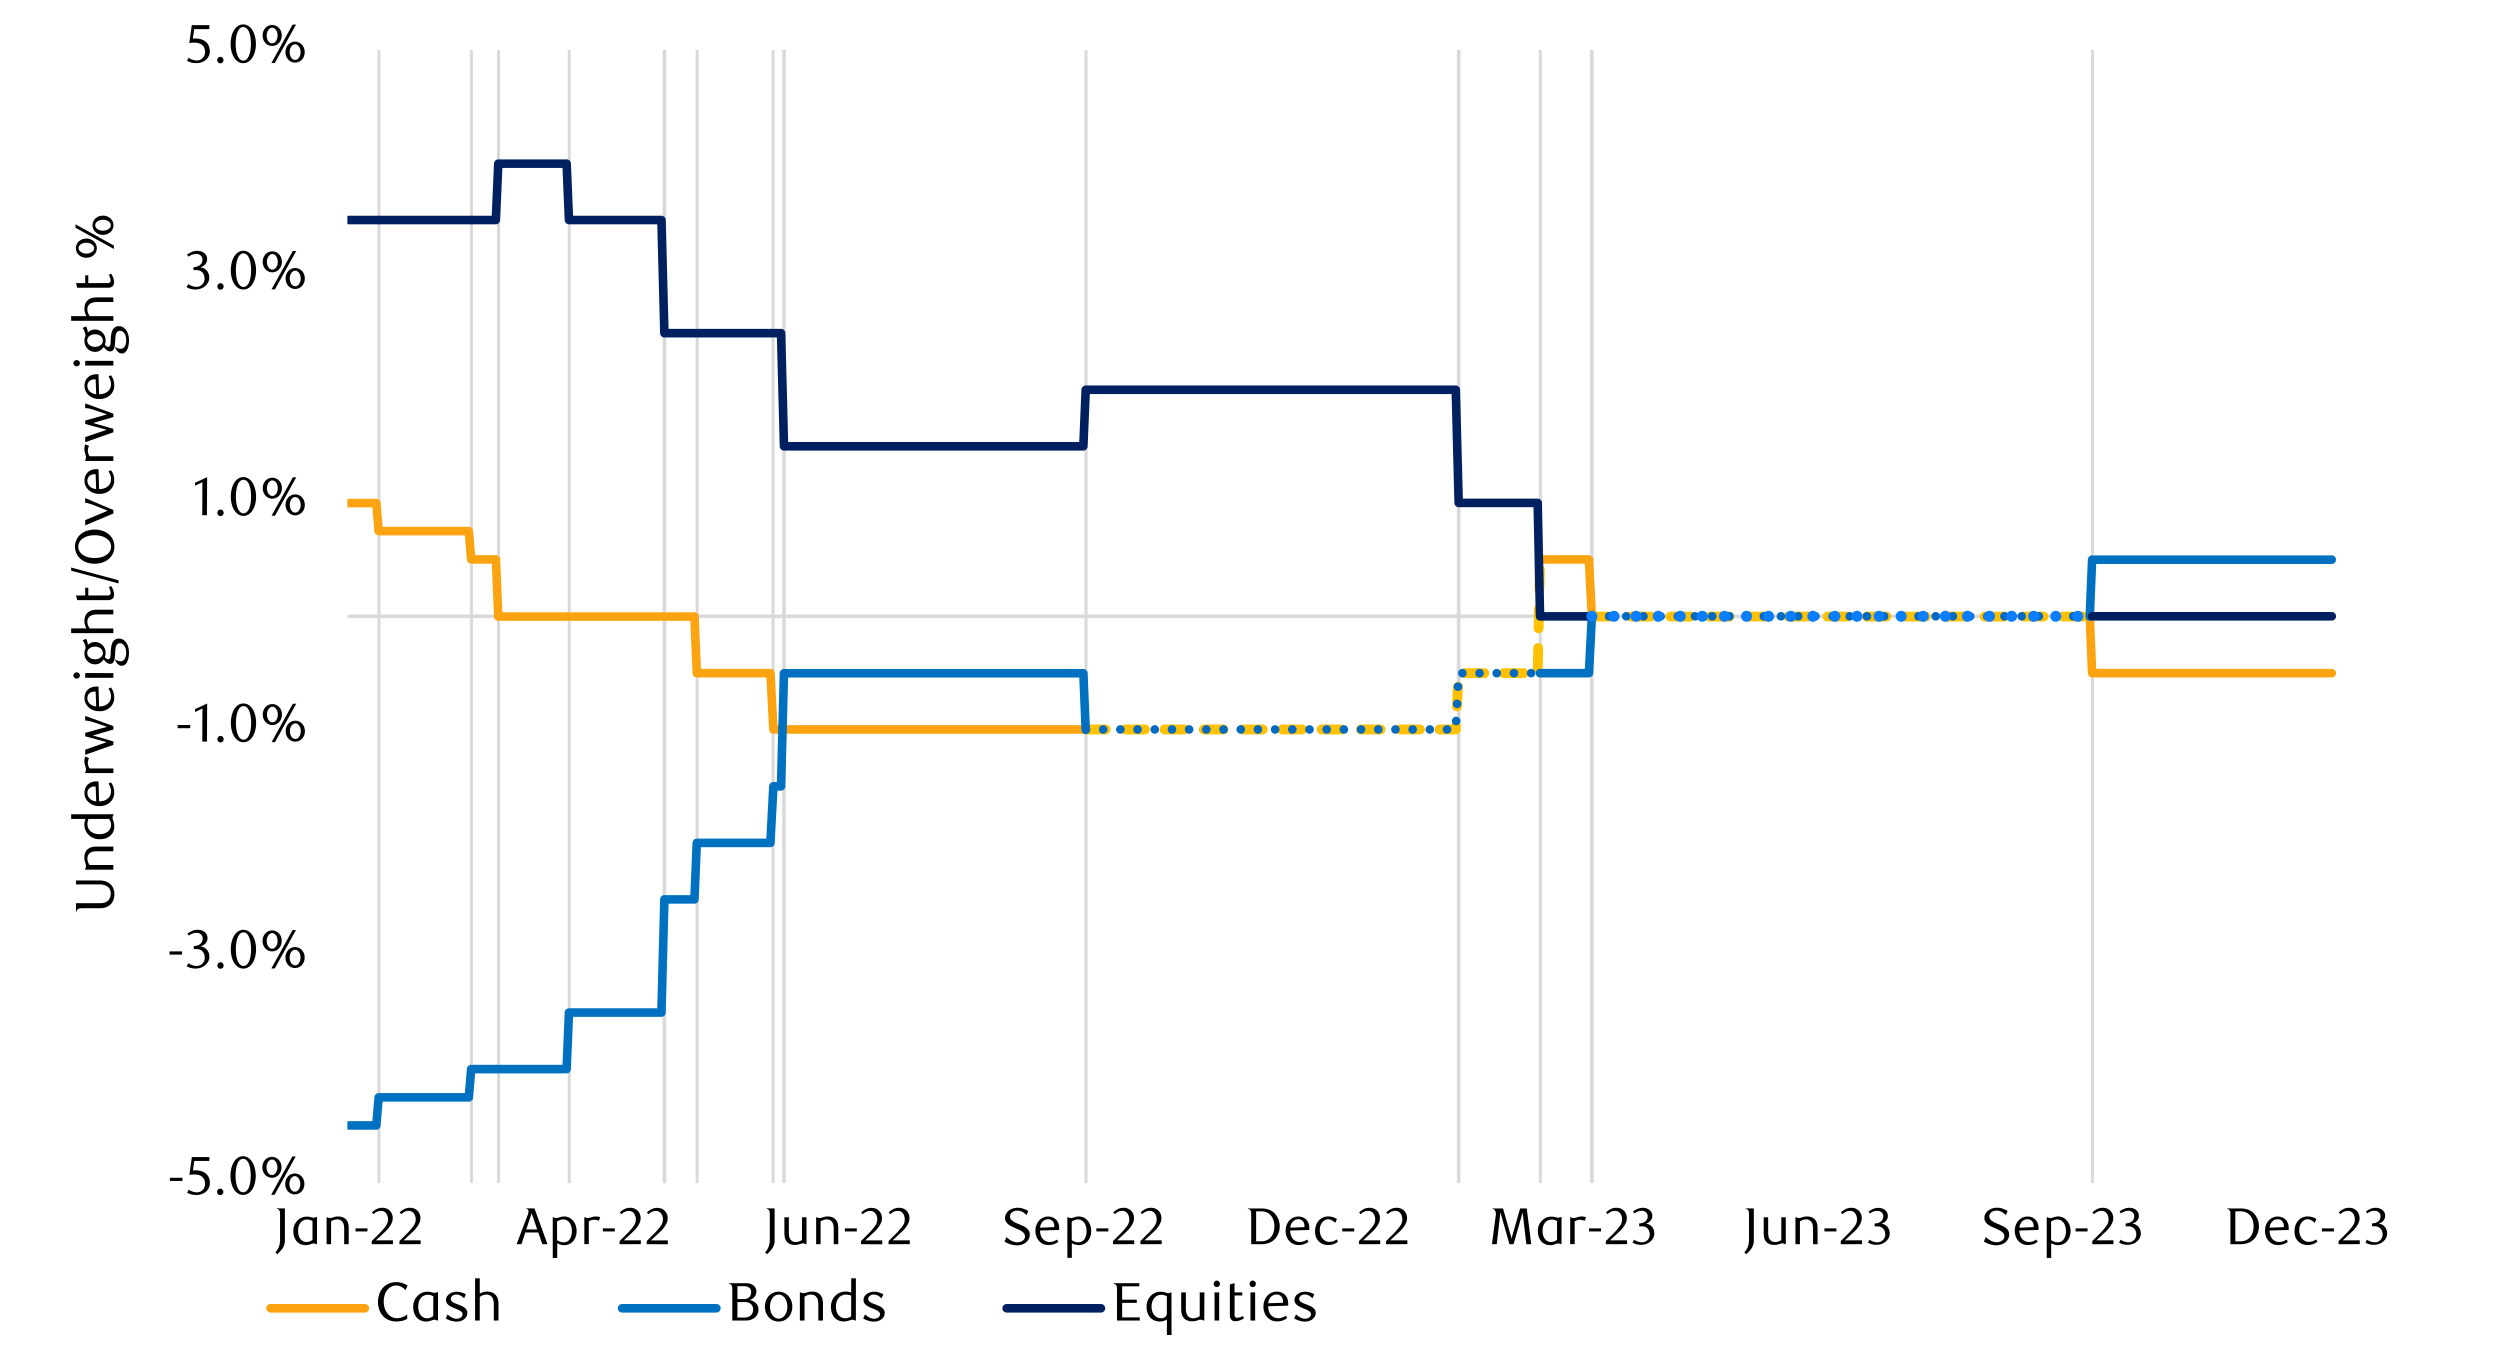 <svg id="Layer_1" data-name="Layer 1" xmlns="http://www.w3.org/2000/svg" xmlns:xlink="http://www.w3.org/1999/xlink" width="1460" height="790" viewBox="0 0 1460 790">
  <defs>
    <style>
      .cls-1, .cls-10, .cls-11, .cls-12, .cls-13, .cls-14, .cls-15, .cls-16, .cls-6, .cls-9 {
        fill: none;
      }

      .cls-2 {
        clip-path: url(#clip-path);
      }

      .cls-3 {
        fill: #e4e6e8;
      }

      .cls-4 {
        clip-path: url(#clip-path-2);
      }

      .cls-5 {
        clip-path: url(#clip-path-3);
      }

      .cls-6 {
        stroke: #000;
        stroke-miterlimit: 10;
        stroke-width: 0.38px;
        opacity: 0;
      }

      .cls-7 {
        fill: #001d3e;
      }

      .cls-8 {
        clip-path: url(#clip-path-4);
      }

      .cls-10, .cls-9 {
        stroke: #d9d9d9;
      }

      .cls-10, .cls-11, .cls-12, .cls-13, .cls-14, .cls-15, .cls-16, .cls-9 {
        stroke-linejoin: round;
      }

      .cls-9 {
        stroke-width: 1.43px;
      }

      .cls-10 {
        stroke-width: 2.15px;
      }

      .cls-11 {
        stroke: #fca311;
      }

      .cls-11, .cls-12, .cls-13, .cls-14, .cls-15, .cls-16 {
        stroke-linecap: round;
      }

      .cls-11, .cls-13, .cls-14, .cls-15 {
        stroke-width: 5.02px;
      }

      .cls-12 {
        stroke: #ffc000;
        stroke-width: 5.74px;
        stroke-dasharray: 11.47 11.47;
      }

      .cls-13 {
        stroke: #0070c0;
      }

      .cls-14 {
        stroke: #006ac3;
        stroke-dasharray: 0 10.04;
      }

      .cls-15 {
        stroke: #002060;
      }

      .cls-16 {
        stroke: #0b7eff;
        stroke-width: 6.45px;
        stroke-dasharray: 0 12.9;
      }

      .cls-17 {
        clip-path: url(#clip-path-8);
      }
    </style>
    <clipPath id="clip-path">
      <rect class="cls-1" x="1725.94" y="12414.15" width="448.35" height="238.55"/>
    </clipPath>
    <clipPath id="clip-path-2">
      <rect class="cls-1" x="-107.2" y="-668.2" width="1652.4" height="2138.4"/>
    </clipPath>
    <clipPath id="clip-path-3">
      <rect class="cls-1" x="28.88" y="13.5" width="1380.24" height="774.68"/>
    </clipPath>
    <clipPath id="clip-path-4">
      <rect class="cls-1" x="202.87" y="29.37" width="1163.11" height="662.77"/>
    </clipPath>
    <clipPath id="clip-path-8">
      <rect class="cls-1" x="29.2" y="13.82" width="1379.92" height="774.36"/>
    </clipPath>
  </defs>
  <g class="cls-2">
    <polygon class="cls-3" points="613.87 12652.06 616.22 12652.06 618.48 12652.06 620.85 12652.06 623.11 12652.06 625.49 12652.06 627.74 12652.06 630.12 12652.06 632.38 12652.06 634.75 12652.06 637.01 12652.06 639.38 12652.06 641.64 12652.06 644.02 12652.06 646.39 12652.06 648.65 12652.06 651.03 12652.06 653.28 12652.06 655.66 12652.06 657.92 12652.06 660.29 12652.06 662.55 12652.06 664.93 12652.06 667.18 12652.06 669.56 12652.06 671.82 12652.06 674.19 12652.06 676.45 12652.06 678.83 12652.06 681.08 12652.06 683.46 12652.06 685.72 12652.06 688.09 12652.06 690.35 12652.06 692.73 12652.06 694.98 12652.06 697.36 -11133.2 699.74 -11133.2 701.99 -11133.2 704.37 -11133.2 706.63 -11133.2 709 -11133.2 711.26 -11133.2 713.64 -11133.2 715.89 -11133.2 718.27 -11133.2 720.53 -11133.2 722.9 12652.06 725.16 12652.06 727.53 12652.06 729.79 12652.06 732.17 12652.06 734.43 12652.06 736.8 12652.06 739.06 12652.06 741.43 12652.06 743.69 12652.06 746.07 12652.06 748.33 12652.06 750.7 12652.06 753.08 12652.06 755.33 12652.06 757.71 12652.06 759.97 12652.06 762.34 12652.06 764.6 12652.06 766.98 12652.06 769.23 12652.06 771.61 12652.06 773.87 12652.06 776.24 12652.06 778.5 12652.06 780.88 12652.06 783.13 12652.06 785.51 12652.06 787.77 12652.06 790.14 12652.06 792.4 12652.06 794.78 12652.06 797.03 12652.06 799.41 12652.06 801.79 12652.06 804.04 12652.06 806.42 -11133.2 808.68 -11133.2 811.05 -11133.2 813.31 -11133.2 815.69 -11133.2 817.94 -11133.2 820.32 -11133.2 822.58 -11133.2 824.95 -11133.2 827.21 -11133.2 829.58 -11133.2 831.84 -11133.2 834.22 -11133.2 836.48 -11133.2 838.85 -11133.2 841.11 -11133.2 843.48 12652.06 845.74 12652.06 848.12 12652.06 850.38 12652.06 852.75 12652.06 855.13 12652.06 857.38 12652.06 859.76 12652.06 862.02 12652.06 864.39 12652.06 866.65 12652.06 869.03 12652.06 871.28 12652.06 873.66 12652.06 875.92 12652.06 878.29 12652.06 880.55 12652.06 882.93 12652.06 885.18 12652.06 887.56 12652.06 889.82 12652.06 892.19 12652.06 894.45 12652.06 896.83 12652.06 899.08 12652.06 901.46 12652.06 903.72 12652.06 906.09 12652.06 908.47 12652.06 910.73 12652.06 913.1 12652.06 915.36 12652.06 917.74 12652.06 919.99 12652.06 922.37 12652.06 924.63 12652.06 927 12652.06 929.26 12652.06 931.63 12652.06 933.89 12652.06 936.27 12652.06 938.53 12652.06 940.9 12652.06 943.16 12652.06 945.53 12652.06 947.79 12652.06 950.17 12652.06 952.42 12652.06 954.8 12652.06 957.18 12652.06 959.43 12652.06 961.81 12652.06 964.07 12652.06 966.44 12652.06 968.7 12652.06 971.08 12652.06 973.33 12652.06 975.71 12652.06 977.97 -11133.2 980.34 -11133.2 982.6 -11133.2 984.98 -11133.2 987.23 -11133.2 989.61 -11133.2 991.87 12652.06 994.24 12652.06 996.5 12652.06 998.88 12652.06 1001.13 12652.06 1003.51 12652.06 1005.77 12652.06 1008.14 12652.06 1010.52 12652.06 1012.78 12652.06 1015.15 12652.06 1017.41 12652.06 1019.78 -11133.2 1022.04 -11133.2 1024.42 -11133.2 1026.68 -11133.2 1029.05 -11133.2 1031.31 -11133.2 1033.68 -11133.2 1035.94 -11133.2 1038.32 -11133.2 1040.58 -11133.2 1042.95 -11133.2 1045.21 -11133.2 1047.58 -11133.2 1049.84 -11133.2 1052.22 -11133.2 1054.47 -11133.2 1056.85 12652.06 1059.11 12652.06 1061.48 12652.06 1063.86 12652.06 1066.12 12652.06 1068.49 12652.06 1070.75 12652.06 1073.13 12652.06 1075.38 12652.06 1077.76 12652.06 1080.02 12652.06 1082.39 12652.06 1084.65 12652.06 1087.03 12652.06 1089.28 12652.06 1091.66 12652.06 1093.92 12652.06 1096.29 12652.06 1098.55 12652.06 1100.93 12652.06 1103.18 12652.06 1105.56 12652.06 1107.82 12652.06 1110.19 12652.06 1112.57 12652.06 1114.83 12652.06 1117.2 12652.06 1119.46 12652.06 1121.83 12652.06 1124.09 12652.06 1126.47 12652.06 1128.73 12652.06 1131.1 12652.06 1133.36 12652.06 1135.73 12652.06 1137.99 12652.06 1140.37 12652.06 1142.63 12652.06 1145 12652.06 1147.26 12652.06 1149.63 12652.06 1151.89 12652.06 1154.27 12652.06 1156.52 12652.06 1158.9 12652.06 1161.16 12652.06 1163.53 12652.06 1165.91 12652.06 1168.17 12652.06 1170.54 12652.06 1172.8 12652.06 1175.18 12652.06 1177.43 12652.06 1179.81 12652.06 1182.07 12652.06 1184.44 12652.06 1186.7 12652.06 1189.08 12652.06 1191.33 12652.06 1193.71 12652.06 1195.97 12652.06 1198.34 12652.06 1200.6 12652.06 1202.98 12652.06 1205.23 12652.06 1207.61 12652.06 1209.87 12652.06 1212.24 12652.06 1214.5 12652.06 1216.88 12652.06 1219.25 12652.06 1221.51 12652.06 1223.88 12652.06 1226.14 12652.06 1228.52 12652.06 1230.78 12652.06 1233.15 12652.06 1235.41 12652.06 1237.78 12652.06 1240.04 12652.06 1242.42 12652.06 1244.67 12652.06 1247.05 12652.06 1249.31 12652.06 1251.68 12652.06 1253.94 12652.06 1256.32 12652.06 1258.57 12652.06 1260.95 12652.06 1263.21 12652.06 1265.58 12652.06 1267.84 12652.06 1270.22 -11133.2 1272.59 -11133.2 1274.85 -11133.2 1277.23 -11133.2 1279.48 -11133.2 1281.86 -11133.2 1284.12 -11133.2 1286.49 -11133.2 1288.75 12652.06 1291.13 12652.06 1293.38 12652.06 1295.76 12652.06 1298.02 12652.06 1300.39 12652.06 1302.65 12652.06 1305.03 12652.06 1307.28 12652.06 1309.66 12652.06 1311.92 12652.06 1314.29 12652.06 1316.55 12652.06 1318.93 12652.06 1321.3 12652.06 1323.56 12652.06 1325.93 12652.06 1328.19 12652.06 1330.57 12652.06 1332.83 12652.06 1335.2 12652.06 1337.46 12652.06 1339.83 12652.06 1342.09 12652.06 1344.47 12652.06 1346.72 12652.06 1349.1 12652.06 1351.36 12652.06 1353.73 12652.06 1355.99 12652.06 1358.37 12652.06 1360.62 12652.06 1363 12652.06 1365.26 12652.06 1367.63 12652.06 1369.89 12652.06 1372.27 12652.06 1374.64 12652.06 1376.9 12652.06 1379.28 12652.06 1381.53 12652.06 1383.91 12652.06 1386.17 12652.06 1388.54 12652.06 1390.8 12652.06 1393.18 12652.06 1395.43 12652.06 1397.81 12652.06 1400.07 12652.06 1402.44 12652.06 1404.7 12652.06 1407.08 12652.06 1409.33 12652.06 1411.71 12652.06 1413.97 12652.06 1416.34 12652.06 1418.6 12652.06 1420.98 12652.06 1423.23 12652.06 1425.61 12652.06 1427.98 12652.06 1430.24 12652.06 1432.62 12652.06 1434.88 12652.06 1437.25 12652.06 1439.51 12652.06 1441.88 12652.06 1444.14 12652.06 1446.52 12652.06 1448.77 12652.06 1451.15 12652.06 1453.41 12652.06 1455.78 12652.06 1458.04 12652.06 1460.42 12652.06 1462.67 12652.06 1465.05 12652.06 1467.31 12652.06 1469.68 12652.06 1471.94 12652.06 1474.32 12652.06 1476.69 12652.06 1478.95 12652.06 1481.33 12652.06 1483.58 12652.06 1485.96 12652.06 1488.22 12652.06 1490.59 12652.06 1492.85 12652.06 1495.23 12652.06 1497.48 12652.06 1499.86 12652.06 1502.12 12652.06 1504.49 12652.06 1506.75 12652.06 1509.13 12652.06 1511.38 12652.06 1513.76 12652.06 1516.02 12652.06 1518.39 12652.06 1520.65 12652.06 1523.03 12652.06 1525.28 12652.06 1527.66 12652.06 1530.04 12652.06 1532.29 12652.06 1534.67 12652.06 1536.93 12652.06 1539.3 12652.06 1541.56 12652.06 1543.93 12652.06 1546.19 12652.06 1548.57 12652.06 1550.83 12652.06 1553.2 12652.06 1555.46 12652.06 1557.84 12652.06 1560.09 12652.06 1562.47 12652.06 1564.72 12652.06 1567.1 -11133.2 1569.36 -11133.2 1571.73 -11133.2 1573.99 -11133.2 1576.37 -11133.2 1578.63 -11133.2 1581 -11133.2 1583.38 -11133.2 1585.63 12652.06 1588.01 12652.06 1590.27 12652.06 1592.64 12652.06 1594.9 12652.06 1597.28 12652.06 1599.53 12652.06 1601.91 12652.06 1604.17 12652.06 1606.54 12652.06 1608.8 12652.06 1611.18 12652.06 1613.43 12652.06 1615.81 12652.06 1618.07 12652.06 1620.44 12652.06 1622.7 12652.06 1625.08 12652.06 1627.33 12652.06 1629.71 12652.06 1632.09 12652.06 1634.34 12652.06 1636.72 12652.06 1638.98 12652.06 1641.35 12652.06 1643.61 12652.06 1645.98 12652.06 1648.24 12652.06 1650.62 12652.06 1652.88 12652.06 1655.25 12652.06 1657.51 12652.06 1659.88 12652.06 1662.14 12652.06 1664.52 12652.06 1666.78 12652.06 1669.15 12652.06 1671.41 12652.06 1673.79 12652.06 1676.04 12652.06 1678.42 12652.06 1680.67 12652.06 1683.05 12652.06 1685.43 12652.06 1687.68 12652.06 1690.06 12652.06 1692.32 12652.06 1694.69 12652.06 1696.95 12652.06 1699.33 12652.06 1701.58 12652.06 1703.96 12652.06 1706.22 12652.06 1708.59 12652.06 1710.85 12652.06 1713.23 12652.06 1715.48 12652.06 1717.86 12652.06 1720.12 12652.06 1722.49 12652.06 1724.75 12652.06 1727.13 12652.06 1729.38 12652.06 1731.76 12652.06 1734.02 12652.06 1736.39 12652.06 1738.77 12652.06 1741.02 12652.06 1743.4 12652.06 1745.66 12652.06 1748.03 12652.06 1750.29 12652.06 1752.67 12652.06 1754.92 -11133.2 1757.3 -11133.2 1759.56 -11133.2 1761.93 -11133.2 1764.19 -11133.2 1766.57 -11133.2 1768.82 -11133.2 1771.2 -11133.2 1773.46 -11133.2 1775.83 -11133.2 1778.09 -11133.2 1780.47 -11133.2 1782.72 -11133.2 1785.1 -11133.2 1787.36 -11133.2 1789.73 -11133.2 1792.11 -11133.2 1794.37 -11133.2 1796.74 12652.06 1799 12652.06 1801.38 12652.06 1803.63 12652.06 1806.01 12652.06 1808.27 12652.06 1810.64 12652.06 1812.9 12652.06 1815.28 12652.06 1817.53 12652.06 1819.91 12652.06 1822.17 12652.06 1824.54 12652.06 1826.8 12652.06 1829.18 12652.06 1831.43 12652.06 1833.81 12652.06 1836.07 12652.06 1838.44 12652.06 1840.82 12652.06 1843.07 12652.06 1845.45 12652.06 1847.71 12652.06 1850.08 12652.06 1852.34 12652.06 1854.72 12652.06 1856.97 12652.06 1859.35 12652.06 1861.61 12652.06 1863.98 12652.06 1866.24 12652.06 1868.62 12652.06 1870.87 12652.06 1873.25 12652.06 1875.51 12652.06 1877.88 12652.06 1880.14 12652.06 1882.52 12652.06 1884.77 12652.06 1887.15 12652.06 1889.41 12652.06 1891.78 12652.06 1894.16 12652.06 1896.42 12652.06 1898.79 12652.06 1901.05 12652.06 1903.43 12652.06 1905.68 12652.06 1908.06 12652.06 1910.32 12652.06 1912.69 12652.06 1914.95 12652.06 1917.33 12652.06 1919.58 12652.06 1921.96 12652.06 1924.22 12652.06 1926.59 12652.06 1928.85 12652.06 1931.22 12652.06 1933.48 12652.06 1935.86 12652.06 1938.12 12652.06 1940.49 12652.06 1942.75 12652.06 1945.12 12652.06 1947.5 12652.06 1949.76 12652.06 1952.13 12652.06 1954.39 12652.06 1956.77 12652.06 1959.02 12652.06 1961.4 12652.06 1963.66 12652.06 1966.03 12652.06 1968.29 12652.06 1970.67 12652.06 1972.92 12652.06 1975.3 12652.06 1977.56 12652.06 1979.93 12652.06 1982.19 12652.06 1984.57 12652.06 1986.82 12652.06 1989.2 12652.06 1991.46 12652.06 1993.83 12652.06 1996.21 12652.06 1998.47 12652.06 2000.84 12652.06 2003.1 12652.06 2005.48 12652.06 2007.73 12652.06 2010.11 12652.06 2012.37 12652.06 2014.74 12652.06 2017 12652.06 2019.38 12652.06 2021.63 12652.06 2024.01 12652.06 2026.27 12652.06 2028.64 12652.06 2030.9 12652.06 2033.27 12652.06 2035.53 12652.06 2037.91 12652.06 2040.17 12652.06 2042.54 12652.06 2044.8 12652.06 2047.17 12652.06 2049.55 12652.06 2051.81 12652.06 2054.18 12652.06 2056.44 12652.06 2058.82 12652.06 2061.07 12652.06 2063.45 12652.06 2065.71 12652.06 2068.08 12652.06 2070.34 12652.06 2072.72 12652.06 2074.97 12652.06 2077.35 12652.06 2079.61 12652.06 2081.98 12652.06 2084.24 12652.06 2086.62 12652.06 2088.87 12652.06 2091.25 12652.06 2093.51 -11133.2 2095.88 -11133.2 2098.14 12652.06 2100.52 12652.06 2102.89 12652.06 2105.15 12652.06 2107.53 12652.06 2109.78 12652.06 2112.16 12652.06 2114.42 12652.06 2116.79 12652.06 2119.05 12652.06 2121.43 12652.06 2123.68 12652.06 2126.06 12652.06 2128.32 12652.06 2130.69 12652.06 2132.95 12652.06 2135.32 12652.06 2137.58 12652.06 2139.96 12652.06 2142.22 12652.06 2144.59 12652.06 2146.85 12652.06 2149.22 12652.06 2151.6 12652.06 2153.86 12652.06 2156.18 12652.06 2153.86 12652.06 2151.6 12652.06 2149.22 12652.06 2146.85 12652.06 2144.59 12652.06 2142.22 12652.06 2139.96 12652.06 2137.58 12652.06 2135.32 12652.06 2132.95 12652.06 2130.69 12652.06 2128.32 12652.06 2126.06 12652.06 2123.68 12652.06 2121.43 12652.06 2119.05 12652.06 2116.79 12652.06 2114.42 12652.06 2112.16 12652.06 2109.78 12652.06 2107.53 12652.06 2105.15 12652.06 2102.89 12652.06 2100.52 12652.06 2098.14 12652.06 2095.88 12652.06 2093.51 12652.06 2091.25 12652.06 2088.87 12652.06 2086.62 12652.06 2084.24 12652.06 2081.98 12652.06 2079.61 12652.06 2077.35 12652.06 2074.97 12652.06 2072.72 12652.06 2070.34 12652.06 2068.08 12652.06 2065.71 12652.06 2063.45 12652.06 2061.07 12652.06 2058.82 12652.06 2056.44 12652.06 2054.18 12652.06 2051.81 12652.06 2049.55 12652.06 2047.17 12652.06 2044.8 12652.06 2042.54 12652.06 2040.17 12652.06 2037.91 12652.06 2035.53 12652.06 2033.27 12652.06 2030.9 12652.06 2028.64 12652.06 2026.27 12652.06 2024.01 12652.06 2021.63 12652.06 2019.38 12652.06 2017 12652.06 2014.74 12652.06 2012.37 12652.06 2010.11 12652.06 2007.73 12652.06 2005.48 12652.06 2003.1 12652.06 2000.84 12652.06 1998.47 12652.06 1996.21 12652.06 1993.83 12652.06 1991.46 12652.06 1989.2 12652.06 1986.82 12652.06 1984.57 12652.06 1982.19 12652.06 1979.93 12652.06 1977.56 12652.06 1975.3 12652.06 1972.92 12652.06 1970.67 12652.06 1968.29 12652.06 1966.03 12652.06 1963.66 12652.06 1961.4 12652.06 1959.02 12652.06 1956.77 12652.06 1954.39 12652.06 1952.13 12652.06 1949.76 12652.06 1947.5 12652.06 1945.12 12652.06 1942.75 12652.06 1940.49 12652.06 1938.12 12652.06 1935.86 12652.06 1933.48 12652.06 1931.22 12652.06 1928.85 12652.06 1926.59 12652.06 1924.22 12652.06 1921.96 12652.06 1919.58 12652.06 1917.33 12652.06 1914.95 12652.06 1912.69 12652.06 1910.32 12652.06 1908.06 12652.06 1905.68 12652.06 1903.43 12652.06 1901.05 12652.06 1898.79 12652.06 1896.42 12652.06 1894.16 12652.06 1891.78 12652.06 1889.41 12652.06 1887.15 12652.06 1884.77 12652.06 1882.52 12652.06 1880.14 12652.06 1877.88 12652.06 1875.51 12652.06 1873.25 12652.06 1870.87 12652.06 1868.62 12652.06 1866.24 12652.06 1863.98 12652.06 1861.61 12652.06 1859.35 12652.06 1856.97 12652.06 1854.72 12652.06 1852.34 12652.06 1850.08 12652.06 1847.71 12652.06 1845.45 12652.06 1843.07 12652.06 1840.82 12652.06 1838.44 12652.06 1836.07 12652.06 1833.81 12652.06 1831.43 12652.06 1829.18 12652.06 1826.8 12652.06 1824.54 12652.06 1822.17 12652.06 1819.91 12652.06 1817.53 12652.06 1815.28 12652.06 1812.9 12652.06 1810.64 12652.06 1808.27 12652.06 1806.01 12652.06 1803.63 12652.06 1801.38 12652.06 1799 12652.06 1796.74 12652.06 1794.37 12652.06 1792.11 12652.06 1789.73 12652.06 1787.36 12652.06 1785.1 12652.06 1782.72 12652.06 1780.47 12652.06 1778.09 12652.06 1775.83 12652.06 1773.46 12652.06 1771.2 12652.06 1768.82 12652.06 1766.57 12652.06 1764.19 12652.06 1761.93 12652.06 1759.56 12652.06 1757.3 12652.06 1754.92 12652.06 1752.67 12652.06 1750.29 12652.06 1748.03 12652.06 1745.66 12652.06 1743.4 12652.06 1741.02 12652.06 1738.77 12652.06 1736.39 12652.06 1734.02 12652.06 1731.76 12652.06 1729.38 12652.06 1727.13 12652.06 1724.75 12652.06 1722.49 12652.06 1720.12 12652.06 1717.86 12652.06 1715.48 12652.06 1713.23 12652.06 1710.85 12652.06 1708.59 12652.06 1706.22 12652.06 1703.96 12652.06 1701.58 12652.06 1699.33 12652.06 1696.95 12652.06 1694.69 12652.06 1692.32 12652.06 1690.06 12652.06 1687.68 12652.06 1685.43 12652.06 1683.05 12652.06 1680.67 12652.06 1678.42 12652.06 1676.04 12652.06 1673.79 12652.06 1671.41 12652.06 1669.15 12652.06 1666.78 12652.06 1664.52 12652.06 1662.14 12652.06 1659.88 12652.06 1657.51 12652.06 1655.25 12652.06 1652.88 12652.06 1650.62 12652.06 1648.24 12652.06 1645.98 12652.06 1643.61 12652.06 1641.35 12652.06 1638.98 12652.06 1636.72 12652.06 1634.34 12652.06 1632.09 12652.06 1629.71 12652.06 1627.33 12652.06 1625.08 12652.06 1622.7 12652.06 1620.44 12652.06 1618.07 12652.06 1615.81 12652.06 1613.43 12652.06 1611.18 12652.06 1608.8 12652.06 1606.54 12652.06 1604.17 12652.06 1601.91 12652.06 1599.53 12652.06 1597.28 12652.06 1594.9 12652.06 1592.64 12652.06 1590.27 12652.06 1588.01 12652.06 1585.63 12652.06 1583.38 12652.06 1581 12652.06 1578.63 12652.06 1576.37 12652.06 1573.99 12652.06 1571.73 12652.06 1569.36 12652.06 1567.1 12652.06 1564.72 12652.06 1562.47 12652.06 1560.09 12652.06 1557.84 12652.06 1555.46 12652.06 1553.2 12652.06 1550.83 12652.06 1548.57 12652.06 1546.19 12652.06 1543.93 12652.06 1541.56 12652.06 1539.3 12652.06 1536.93 12652.06 1534.67 12652.06 1532.29 12652.06 1530.04 12652.06 1527.66 12652.06 1525.28 12652.06 1523.03 12652.06 1520.65 12652.06 1518.39 12652.06 1516.02 12652.06 1513.76 12652.06 1511.38 12652.06 1509.13 12652.06 1506.75 12652.06 1504.49 12652.06 1502.12 12652.06 1499.86 12652.06 1497.48 12652.06 1495.23 12652.06 1492.85 12652.06 1490.59 12652.06 1488.22 12652.06 1485.96 12652.06 1483.58 12652.06 1481.33 12652.06 1478.95 12652.06 1476.69 12652.06 1474.32 12652.06 1471.94 12652.06 1469.68 12652.06 1467.31 12652.06 1465.05 12652.06 1462.67 12652.06 1460.42 12652.06 1458.04 12652.06 1455.78 12652.06 1453.41 12652.06 1451.15 12652.06 1448.77 12652.06 1446.52 12652.06 1444.14 12652.06 1441.88 12652.06 1439.51 12652.06 1437.25 12652.06 1434.88 12652.06 1432.62 12652.06 1430.24 12652.06 1427.98 12652.06 1425.61 12652.06 1423.23 12652.06 1420.98 12652.06 1418.6 12652.06 1416.34 12652.06 1413.97 12652.06 1411.71 12652.06 1409.33 12652.06 1407.08 12652.06 1404.7 12652.06 1402.44 12652.06 1400.07 12652.06 1397.81 12652.06 1395.43 12652.06 1393.18 12652.06 1390.8 12652.06 1388.54 12652.06 1386.17 12652.06 1383.91 12652.06 1381.53 12652.06 1379.28 12652.06 1376.9 12652.06 1374.64 12652.06 1372.27 12652.06 1369.89 12652.06 1367.63 12652.06 1365.26 12652.06 1363 12652.06 1360.62 12652.06 1358.37 12652.06 1355.99 12652.06 1353.73 12652.06 1351.36 12652.06 1349.1 12652.06 1346.72 12652.06 1344.47 12652.06 1342.09 12652.06 1339.83 12652.06 1337.46 12652.06 1335.2 12652.06 1332.83 12652.06 1330.57 12652.06 1328.19 12652.06 1325.93 12652.06 1323.56 12652.06 1321.3 12652.06 1318.93 12652.06 1316.55 12652.06 1314.29 12652.06 1311.92 12652.06 1309.66 12652.06 1307.28 12652.06 1305.03 12652.06 1302.65 12652.06 1300.39 12652.06 1298.02 12652.06 1295.76 12652.06 1293.38 12652.06 1291.13 12652.06 1288.75 12652.06 1286.49 12652.06 1284.12 12652.06 1281.86 12652.06 1279.48 12652.06 1277.23 12652.06 1274.85 12652.06 1272.59 12652.06 1270.22 12652.06 1267.84 12652.06 1265.58 12652.06 1263.21 12652.06 1260.95 12652.06 1258.57 12652.06 1256.32 12652.06 1253.94 12652.06 1251.68 12652.06 1249.31 12652.06 1247.05 12652.06 1244.67 12652.06 1242.42 12652.06 1240.04 12652.06 1237.78 12652.06 1235.41 12652.06 1233.15 12652.06 1230.78 12652.06 1228.52 12652.06 1226.14 12652.06 1223.88 12652.06 1221.51 12652.06 1219.25 12652.06 1216.88 12652.06 1214.5 12652.06 1212.24 12652.06 1209.87 12652.06 1207.61 12652.06 1205.23 12652.06 1202.98 12652.06 1200.6 12652.06 1198.34 12652.06 1195.97 12652.06 1193.71 12652.06 1191.33 12652.06 1189.08 12652.06 1186.7 12652.06 1184.44 12652.06 1182.07 12652.06 1179.81 12652.06 1177.43 12652.06 1175.18 12652.06 1172.8 12652.06 1170.54 12652.06 1168.17 12652.06 1165.91 12652.06 1163.53 12652.06 1161.16 12652.06 1158.9 12652.06 1156.52 12652.06 1154.27 12652.06 1151.89 12652.06 1149.63 12652.06 1147.26 12652.06 1145 12652.06 1142.63 12652.06 1140.37 12652.06 1137.99 12652.06 1135.73 12652.06 1133.36 12652.06 1131.1 12652.06 1128.73 12652.06 1126.47 12652.06 1124.09 12652.06 1121.83 12652.06 1119.46 12652.06 1117.2 12652.06 1114.83 12652.06 1112.57 12652.06 1110.19 12652.06 1107.82 12652.06 1105.56 12652.06 1103.18 12652.06 1100.93 12652.06 1098.55 12652.06 1096.29 12652.06 1093.92 12652.06 1091.66 12652.06 1089.28 12652.06 1087.03 12652.06 1084.65 12652.06 1082.39 12652.06 1080.02 12652.06 1077.76 12652.06 1075.38 12652.06 1073.13 12652.06 1070.75 12652.06 1068.49 12652.06 1066.12 12652.06 1063.86 12652.06 1061.48 12652.06 1059.11 12652.06 1056.85 12652.06 1054.47 12652.06 1052.22 12652.06 1049.84 12652.06 1047.58 12652.06 1045.21 12652.06 1042.95 12652.06 1040.58 12652.06 1038.32 12652.06 1035.94 12652.06 1033.68 12652.06 1031.31 12652.06 1029.05 12652.06 1026.68 12652.06 1024.42 12652.06 1022.04 12652.06 1019.78 12652.06 1017.41 12652.06 1015.15 12652.06 1012.78 12652.06 1010.52 12652.06 1008.14 12652.06 1005.77 12652.06 1003.51 12652.06 1001.13 12652.06 998.88 12652.06 996.5 12652.06 994.24 12652.06 991.87 12652.06 989.61 12652.06 987.23 12652.06 984.98 12652.06 982.6 12652.06 980.34 12652.06 977.97 12652.06 975.71 12652.06 973.33 12652.06 971.08 12652.06 968.7 12652.06 966.44 12652.06 964.07 12652.06 961.81 12652.06 959.43 12652.06 957.18 12652.06 954.8 12652.06 952.42 12652.06 950.17 12652.06 947.79 12652.06 945.53 12652.06 943.16 12652.06 940.9 12652.06 938.53 12652.06 936.27 12652.06 933.89 12652.06 931.63 12652.06 929.26 12652.06 927 12652.06 924.63 12652.06 922.37 12652.06 919.99 12652.06 917.74 12652.06 915.36 12652.06 913.1 12652.06 910.73 12652.06 908.47 12652.06 906.09 12652.06 903.72 12652.06 901.46 12652.06 899.08 12652.06 896.83 12652.06 894.45 12652.06 892.19 12652.06 889.82 12652.06 887.56 12652.06 885.18 12652.06 882.93 12652.06 880.55 12652.06 878.29 12652.06 875.92 12652.06 873.66 12652.06 871.28 12652.06 869.03 12652.06 866.65 12652.06 864.39 12652.06 862.02 12652.06 859.76 12652.06 857.38 12652.06 855.13 12652.06 852.75 12652.06 850.38 12652.06 848.12 12652.06 845.74 12652.06 843.48 12652.06 841.11 12652.06 838.85 12652.06 836.48 12652.06 834.22 12652.06 831.84 12652.06 829.58 12652.06 827.21 12652.06 824.95 12652.06 822.58 12652.06 820.32 12652.06 817.94 12652.06 815.69 12652.06 813.31 12652.06 811.05 12652.06 808.68 12652.06 806.42 12652.06 804.04 12652.06 801.79 12652.06 799.41 12652.06 797.03 12652.06 794.78 12652.06 792.4 12652.06 790.14 12652.06 787.77 12652.06 785.51 12652.06 783.13 12652.06 780.88 12652.06 778.5 12652.06 776.24 12652.06 773.87 12652.06 771.61 12652.06 769.23 12652.06 766.98 12652.06 764.6 12652.06 762.34 12652.06 759.97 12652.06 757.71 12652.06 755.33 12652.06 753.08 12652.06 750.7 12652.06 748.33 12652.06 746.07 12652.06 743.69 12652.06 741.43 12652.06 739.06 12652.06 736.8 12652.06 734.43 12652.06 732.17 12652.06 729.79 12652.06 727.53 12652.06 725.16 12652.06 722.9 12652.06 720.53 12652.06 718.27 12652.06 715.89 12652.06 713.64 12652.06 711.26 12652.06 709 12652.06 706.63 12652.06 704.37 12652.06 701.99 12652.06 699.74 12652.06 697.36 12652.06 694.98 12652.06 692.73 12652.06 690.35 12652.06 688.09 12652.06 685.72 12652.06 683.46 12652.06 681.08 12652.06 678.83 12652.06 676.45 12652.06 674.19 12652.06 671.82 12652.06 669.56 12652.06 667.18 12652.06 664.93 12652.06 662.55 12652.06 660.29 12652.06 657.92 12652.06 655.66 12652.06 653.28 12652.06 651.03 12652.06 648.65 12652.06 646.39 12652.06 644.02 12652.06 641.64 12652.06 639.38 12652.06 637.01 12652.06 634.75 12652.06 632.38 12652.06 630.12 12652.06 627.74 12652.06 625.49 12652.06 623.11 12652.06 620.85 12652.06 618.48 12652.06 616.22 12652.06 613.87 12652.06"/>
  </g>
  <g class="cls-4">
    <g class="cls-5">
      <rect class="cls-6" x="29.1" y="13.71" width="1380.19" height="774.55"/>
    </g>
    <path class="cls-7" d="M1221.79,29.48h.36V690.3h-.36Zm-292.49,0H930V690.3h-.68Zm-29.94,0h.35V690.3h-.35Zm-47.84,0h.7V690.3h-.7Zm-217.46,0h.32V690.3h-.32Zm-176.53,0h.68V690.3h-.68Zm-6.21,0h.35V690.3h-.35Zm-44.39,0h.36V690.3h-.36Zm-19.27,0h.7V690.3h-.7Zm-55.41,0h.35V690.3h-.35Zm-41.28,0h.35V690.3H291Zm-15.82,0h.32V690.3h-.32Zm-54,0h.32V690.3h-.32Z"/>
    <g class="cls-8">
      <path class="cls-9" d="M1221.79,29.48h.36V690.3h-.36Zm-292.49,0H930V690.3h-.68Zm-29.94,0h.35V690.3h-.35Zm-47.84,0h.7V690.3h-.7Zm-217.46,0h.32V690.3h-.32Zm-176.53,0h.68V690.3h-.68Zm-6.21,0h.35V690.3h-.35Zm-44.39,0h.36V690.3h-.36Zm-19.27,0h.7V690.3h-.7Zm-55.41,0h.35V690.3h-.35Zm-41.28,0h.35V690.3H291Zm-15.82,0h.32V690.3h-.32Zm-54,0h.32V690.3h-.32Z"/>
    </g>
    <line class="cls-10" x1="202.95" y1="359.91" x2="1364.11" y2="359.91"/>
    <g class="cls-8">
      <path class="cls-11" d="M1220.42,360.07l1.37,33.05h139.94M899.36,326.7h28.57l1.72,33.37M203.76,293.81h16l1.38,16.36h52.65l1.38,16.53h14.44L291,360.07H405.56l1.37,33.05h43L451.67,426H634.06"/>
    </g>
    <path class="cls-12" d="M929.65,360.07h290.71M634.22,426H850.17l1.7-32.86H898l1.38-66.26"/>
    <g class="cls-8">
      <path class="cls-13" d="M1220.42,360.07l1.37-33.21h139.94M899.36,393.12h28.57l1.72-33.05M203.76,657.26h16l1.38-16.39h52.65l1.38-16.53h55.73l1.37-33h54L388,525.25h17.55l1.37-33h43l1.72-33h4.48l1.71-66.06H632.68l1.38,33"/>
    </g>
    <path class="cls-14" d="M929.65,359.91h290.71M634.22,426H850.17l1.7-32.86h47.49"/>
    <g class="cls-8">
      <path class="cls-15" d="M1221.79,359.91h139.94m-1158-231.42h85.83L291,95.58h39.91l1.37,32.91h54L388,194.56h68.14l1.71,66.07H632.68l1.38-33H850.17l1.7,66.07H898l1.38,66.26h30.29"/>
    </g>
    <polyline class="cls-16" points="929.68 359.91 931.36 359.91 932.73 359.91 934.46 359.91 936.19 359.91 937.57 359.91 939.27 359.91 940.64 359.91 942.37 359.91 944.1 359.91 945.48 359.91 947.2 359.91 948.58 359.91 950.28 359.91 952.01 359.91 953.39 359.91 955.12 359.91 956.82 359.91 958.19 359.91 959.92 359.91 961.3 359.91 963.03 359.91 964.75 359.91 966.13 359.91 967.83 359.91 969.21 359.91 970.94 359.91 972.66 359.91 974.04 359.91 975.74 359.91 977.47 359.91 978.85 359.91 980.58 359.91 981.95 359.91 983.68 359.91 985.38 359.91 986.76 359.91 988.49 359.91 989.86 359.91 991.59 359.91 993.29 359.91 994.67 359.91 996.4 359.91 998.13 359.91 999.5 359.91 1001.23 359.91 1002.61 359.91 1004.31 359.91 1006.04 359.91 1007.41 359.91 1009.14 359.91 1010.84 359.91 1012.22 359.91 1013.95 359.91 1015.33 359.91 1017.05 359.91 1018.78 359.91 1020.16 359.91 1021.86 359.91 1023.24 359.91 1024.96 359.91 1026.69 359.91 1028.07 359.91 1029.77 359.91 1031.5 359.91 1032.88 359.91 1034.6 359.91 1035.98 359.91 1037.71 359.91 1039.41 359.91 1040.79 359.91 1042.51 359.91 1043.89 359.91 1045.62 359.91 1047.32 359.91 1048.7 359.91 1050.42 359.91 1052.15 359.91 1053.53 359.91 1055.23 359.91 1056.61 359.91 1058.34 359.91 1060.06 359.91 1061.44 359.91 1063.17 359.91 1064.55 359.91 1066.25 359.91 1067.97 359.91 1069.35 359.91 1071.08 359.91 1072.78 359.91 1074.16 359.91 1075.89 359.91 1077.26 359.91 1078.99 359.91 1080.72 359.91 1082.1 359.91 1083.8 359.91 1085.17 359.91 1086.9 359.91 1088.63 359.91 1090.01 359.91 1091.71 359.91 1093.44 359.91 1094.81 359.91 1096.54 359.91 1097.92 359.91 1099.65 359.91 1101.35 359.91 1102.72 359.91 1104.45 359.91 1105.83 359.91 1107.56 359.91 1109.26 359.91 1110.63 359.91 1112.36 359.91 1114.09 359.91 1115.47 359.91 1117.2 359.91 1118.57 359.91 1120.27 359.91 1122 359.91 1123.38 359.91 1125.11 359.91 1126.48 359.91 1128.18 359.91 1129.91 359.91 1131.29 359.91 1133.02 359.91 1134.75 359.91 1136.12 359.91 1137.82 359.91 1139.2 359.91 1140.93 359.91 1142.66 359.91 1144.03 359.91 1145.73 359.91 1147.11 359.91 1148.84 359.91 1150.57 359.91 1151.94 359.91 1153.67 359.91 1155.37 359.91 1156.75 359.91 1158.48 359.91 1159.86 359.91 1161.58 359.91 1163.29 359.91 1164.66 359.91 1166.39 359.91 1168.12 359.91 1169.49 359.91 1171.22 359.91 1172.6 359.91 1174.3 359.91 1176.03 359.91 1177.41 359.91 1179.13 359.91 1180.51 359.91 1182.21 359.91 1183.94 359.91 1185.32 359.91 1187.05 359.91 1188.77 359.91 1190.15 359.91 1191.85 359.91 1193.23 359.91 1194.96 359.91 1196.68 359.91 1198.06 359.91 1199.76 359.91 1201.14 359.91 1202.87 359.91 1204.6 359.91 1205.97 359.91 1207.7 359.91 1209.4 359.91 1210.78 359.91 1212.51 359.91 1213.88 359.91 1215.61 359.91 1217.31 359.91 1218.69 359.91 1220.42 359.91 1221.96 359.91"/>
    <g class="cls-17">
      <g>
        <path d="M99.22,689.68v-1.86h7.33v1.86Z"/>
        <path d="M122.27,678h-8.79l-.83,5.54.7-.05.7,0a10.83,10.83,0,0,1,4.15.7,7.07,7.07,0,0,1,2.63,1.77,6.36,6.36,0,0,1,1.36,2.39,8.87,8.87,0,0,1,.39,2.54,6.3,6.3,0,0,1-.64,2.87A7,7,0,0,1,120.2,696a8.06,8.06,0,0,1-2.53,1.39,9.24,9.24,0,0,1-3,.49,12.42,12.42,0,0,1-2.58-.27,10.92,10.92,0,0,1-2.83-1.09l1-1.8a8.35,8.35,0,0,0,4.9,1.61,4.41,4.41,0,0,0,1.69-.35,4.65,4.65,0,0,0,1.49-1,4.83,4.83,0,0,0,1-1.52,4.64,4.64,0,0,0,.4-2,6,6,0,0,0-.57-2.8A4.78,4.78,0,0,0,117.7,687a5.51,5.51,0,0,0-2.06-.87,11.21,11.21,0,0,0-2.29-.24,13.74,13.74,0,0,0-1.44.08c-.47.06-.91.11-1.31.18l1.45-10.44h10.22Z"/>
        <path d="M130.43,696.07a1.83,1.83,0,0,1-.53,1.33,1.85,1.85,0,0,1-2.59,0,1.82,1.82,0,0,1-.52-1.33,1.89,1.89,0,0,1,.52-1.33,1.76,1.76,0,0,1,2.59,0A1.9,1.9,0,0,1,130.43,696.07Z"/>
        <path d="M149.34,686.6a17.45,17.45,0,0,1-.56,4.53,11.94,11.94,0,0,1-1.54,3.56A7.64,7.64,0,0,1,144.9,697a5.6,5.6,0,0,1-3,.82,5.3,5.3,0,0,1-2.9-.84,7.64,7.64,0,0,1-2.3-2.33,11.69,11.69,0,0,1-1.53-3.54,17.33,17.33,0,0,1-.56-4.5,17.69,17.69,0,0,1,.56-4.56,12.65,12.65,0,0,1,1.51-3.61,7.43,7.43,0,0,1,2.3-2.36,5.55,5.55,0,0,1,5.87,0,7.75,7.75,0,0,1,2.34,2.36,12.12,12.12,0,0,1,1.54,3.59A17.61,17.61,0,0,1,149.34,686.6Zm-2.91,0a24.83,24.83,0,0,0-.29-3.89,13.72,13.72,0,0,0-.84-3.14,5.63,5.63,0,0,0-1.37-2.07,2.89,2.89,0,0,0-3.86,0,5.58,5.58,0,0,0-1.37,2.06,13.36,13.36,0,0,0-.84,3.1,26,26,0,0,0,0,7.75,12.78,12.78,0,0,0,.85,3.09,5.77,5.77,0,0,0,1.39,2.06,2.73,2.73,0,0,0,1.9.74,2.77,2.77,0,0,0,1.91-.74,5.41,5.41,0,0,0,1.39-2.06,13.31,13.31,0,0,0,.84-3.08A24,24,0,0,0,146.43,686.65Z"/>
        <path d="M164.39,681.71a6.67,6.67,0,0,1-.44,2.45,6.18,6.18,0,0,1-1.2,1.93,5.63,5.63,0,0,1-1.78,1.27,5.37,5.37,0,0,1-2.16.46,5.29,5.29,0,0,1-2.18-.46,5.7,5.7,0,0,1-1.77-1.27,6,6,0,0,1-1.19-1.93,6.47,6.47,0,0,1-.44-2.45,6.55,6.55,0,0,1,.44-2.45,6,6,0,0,1,1.19-1.93,5.51,5.51,0,0,1,1.77-1.26,5.14,5.14,0,0,1,2.18-.46,5.21,5.21,0,0,1,2.16.46,5.45,5.45,0,0,1,1.78,1.26,6.18,6.18,0,0,1,1.2,1.93A6.75,6.75,0,0,1,164.39,681.71Zm-2.41,0a6.07,6.07,0,0,0-.23-1.75,5,5,0,0,0-.67-1.43,3.18,3.18,0,0,0-1-1,2.41,2.41,0,0,0-2.5,0,3.28,3.28,0,0,0-1,1,5.56,5.56,0,0,0-.68,1.43,5.74,5.74,0,0,0-.25,1.75,6.19,6.19,0,0,0,.24,1.76,4.88,4.88,0,0,0,.66,1.42,3.18,3.18,0,0,0,1,1,2.4,2.4,0,0,0,1.28.35,2.34,2.34,0,0,0,1.25-.35,3.18,3.18,0,0,0,1-1,4.9,4.9,0,0,0,.67-1.42A6.19,6.19,0,0,0,162,681.71Zm-1.64,16.07h-2l12.36-22.39h2Zm17.42-6.36a6.51,6.51,0,0,1-.44,2.45,5.84,5.84,0,0,1-1.2,1.93,5.51,5.51,0,0,1-1.77,1.26,5.1,5.1,0,0,1-2.15.46,5.29,5.29,0,0,1-2.2-.46,5.49,5.49,0,0,1-1.79-1.26,6.18,6.18,0,0,1-1.2-1.93,7,7,0,0,1,0-4.9,6.18,6.18,0,0,1,1.2-1.93,5.49,5.49,0,0,1,1.79-1.26,5.29,5.29,0,0,1,2.2-.46,5.1,5.1,0,0,1,2.15.46,5.51,5.51,0,0,1,1.77,1.26,5.84,5.84,0,0,1,1.2,1.93A6.51,6.51,0,0,1,177.76,691.42Zm-2.4,0a6.07,6.07,0,0,0-.24-1.75,5.08,5.08,0,0,0-.66-1.43,3.31,3.31,0,0,0-1-1,2.44,2.44,0,0,0-1.26-.35,2.49,2.49,0,0,0-1.28.35,3.1,3.1,0,0,0-1,1,4.84,4.84,0,0,0-.67,1.43,6.5,6.5,0,0,0,0,3.5,4.84,4.84,0,0,0,.67,1.43,3.1,3.1,0,0,0,1,1,2.49,2.49,0,0,0,1.28.35,2.44,2.44,0,0,0,1.26-.35,3.31,3.31,0,0,0,1-1,5.08,5.08,0,0,0,.66-1.43A6.07,6.07,0,0,0,175.36,691.42Z"/>
      </g>
    </g>
    <g class="cls-17">
      <g>
        <path d="M99,557.47V555.6h7.35v1.87Z"/>
        <path d="M117.08,552.75a5.71,5.71,0,0,1,2.13.59,5.41,5.41,0,0,1,1.63,1.3,6,6,0,0,1,1.06,1.85,6.73,6.73,0,0,1,.38,2.28,5.61,5.61,0,0,1-.67,2.71,7.18,7.18,0,0,1-1.77,2.19,8.42,8.42,0,0,1-2.57,1.46,9,9,0,0,1-3,.52,12,12,0,0,1-2.48-.27,10.14,10.14,0,0,1-2.78-1.09l1-1.81a8.48,8.48,0,0,0,5,1.62,4.4,4.4,0,0,0,1.71-.35,4.82,4.82,0,0,0,1.47-1,4.51,4.51,0,0,0,1-1.49,4.88,4.88,0,0,0,.38-1.95,5.84,5.84,0,0,0-.37-2.17,4.64,4.64,0,0,0-1-1.57,4.22,4.22,0,0,0-1.51-1,5.4,5.4,0,0,0-1.85-.31h-1.68v-1.78a6.29,6.29,0,0,0,3.74-1.17,3.82,3.82,0,0,0,1.46-3.23,3.07,3.07,0,0,0-1-2.38,3.63,3.63,0,0,0-2.49-.92,6.63,6.63,0,0,0-2.35.4,10.45,10.45,0,0,0-2.28,1.22l-.76-1.21a14.82,14.82,0,0,1,2.88-1.61,8,8,0,0,1,3-.6,7.35,7.35,0,0,1,2.36.36,5.75,5.75,0,0,1,1.83,1,4.31,4.31,0,0,1,1.2,1.52,4.41,4.41,0,0,1,.44,2,4.47,4.47,0,0,1-.32,1.72,5,5,0,0,1-.85,1.36,5.56,5.56,0,0,1-1.27,1A10.56,10.56,0,0,1,117.08,552.75Z"/>
        <path d="M130.58,563.87a1.85,1.85,0,0,1-.52,1.34,1.79,1.79,0,0,1-1.32.53,1.75,1.75,0,0,1-1.28-.53,1.85,1.85,0,0,1-.52-1.34,1.91,1.91,0,0,1,.52-1.33,1.68,1.68,0,0,1,1.28-.57,1.72,1.72,0,0,1,1.32.57A1.91,1.91,0,0,1,130.58,563.87Z"/>
        <path d="M149.53,554.38a17.44,17.44,0,0,1-.55,4.54,12.15,12.15,0,0,1-1.55,3.57,7.63,7.63,0,0,1-2.34,2.33,5.56,5.56,0,0,1-3,.83,5.36,5.36,0,0,1-2.91-.84,7.9,7.9,0,0,1-2.31-2.33,12.34,12.34,0,0,1-1.53-3.56,17.29,17.29,0,0,1-.55-4.5,17.78,17.78,0,0,1,.55-4.57,12.89,12.89,0,0,1,1.52-3.62,7.25,7.25,0,0,1,2.31-2.36,5.32,5.32,0,0,1,2.92-.85,5.4,5.4,0,0,1,3,.85,7.75,7.75,0,0,1,2.34,2.36,12.46,12.46,0,0,1,1.55,3.6A17.62,17.62,0,0,1,149.53,554.38Zm-2.91,0a25.15,25.15,0,0,0-.29-3.9,13.63,13.63,0,0,0-.84-3.13,5.72,5.72,0,0,0-1.38-2.08,2.89,2.89,0,0,0-3.86,0,5.72,5.72,0,0,0-1.38,2.06,13.45,13.45,0,0,0-.84,3.11,26.1,26.1,0,0,0,0,7.76,13.08,13.08,0,0,0,.85,3.11,6,6,0,0,0,1.4,2.06,2.77,2.77,0,0,0,1.9.74,2.84,2.84,0,0,0,1.92-.74,5.7,5.7,0,0,0,1.39-2.06,13.55,13.55,0,0,0,.84-3.09A24.36,24.36,0,0,0,146.62,554.43Z"/>
        <path d="M164.52,549.49a6.71,6.71,0,0,1-.44,2.45,6.07,6.07,0,0,1-1.21,1.94,5.34,5.34,0,0,1-1.78,1.26,5.37,5.37,0,0,1-4.35,0,5.37,5.37,0,0,1-1.76-1.26,6.07,6.07,0,0,1-1.21-1.94,7.07,7.07,0,0,1,0-4.91A6,6,0,0,1,155,545.1a5.54,5.54,0,0,1,1.76-1.27,5.37,5.37,0,0,1,4.35,0,5.52,5.52,0,0,1,1.78,1.27,6,6,0,0,1,1.21,1.93A6.77,6.77,0,0,1,164.52,549.49Zm-2.41,0a6.14,6.14,0,0,0-.24-1.76,5.22,5.22,0,0,0-.66-1.43,3.31,3.31,0,0,0-1-1,2.41,2.41,0,0,0-2.5,0,3.18,3.18,0,0,0-1,1,5.27,5.27,0,0,0-.69,1.43,5.8,5.8,0,0,0-.25,1.76,6.19,6.19,0,0,0,.24,1.76,5,5,0,0,0,.66,1.42,3.35,3.35,0,0,0,1,1,2.49,2.49,0,0,0,1.28.35,2.43,2.43,0,0,0,1.25-.35,3.35,3.35,0,0,0,1-1,5,5,0,0,0,.66-1.42A6.19,6.19,0,0,0,162.11,549.49Zm-1.65,16.09h-2l12.39-22.43h2Zm17.46-6.36a6.75,6.75,0,0,1-.44,2.45,5.92,5.92,0,0,1-1.21,1.93,5.33,5.33,0,0,1-1.77,1.27,5.14,5.14,0,0,1-2.16.46,5.29,5.29,0,0,1-2.2-.46,5.51,5.51,0,0,1-1.79-1.27,5.9,5.9,0,0,1-1.2-1.93,6.92,6.92,0,0,1,0-4.91,6,6,0,0,1,1.2-1.93,5.67,5.67,0,0,1,1.79-1.27,5.29,5.29,0,0,1,2.2-.46,5.14,5.14,0,0,1,2.16.46,5.48,5.48,0,0,1,1.77,1.27,6,6,0,0,1,1.21,1.93A6.77,6.77,0,0,1,177.92,559.22Zm-2.41,0a6.14,6.14,0,0,0-.24-1.76,5.08,5.08,0,0,0-.66-1.43,3.31,3.31,0,0,0-1-1,2.5,2.5,0,0,0-2.55,0,3.31,3.31,0,0,0-1,1,4.84,4.84,0,0,0-.67,1.43,6.14,6.14,0,0,0-.24,1.76,6.07,6.07,0,0,0,.24,1.75,4.84,4.84,0,0,0,.67,1.43,3.47,3.47,0,0,0,1,1,2.5,2.5,0,0,0,2.55,0,3.47,3.47,0,0,0,1-1,5.08,5.08,0,0,0,.66-1.43A6.07,6.07,0,0,0,175.51,559.22Z"/>
      </g>
    </g>
    <g class="cls-17">
      <g>
        <path d="M103.75,425.28v-1.87h7.35v1.87Z"/>
        <path d="M118.14,433.08l.09-19.3-4.31,2.06v-1.71l7.07-3.27-.13,22.22Z"/>
        <path d="M130.62,431.68a1.81,1.81,0,0,1-.52,1.33,1.76,1.76,0,0,1-1.31.54,1.73,1.73,0,0,1-1.29-.54,1.81,1.81,0,0,1-.52-1.33,1.91,1.91,0,0,1,.52-1.33,1.69,1.69,0,0,1,1.29-.57,1.71,1.71,0,0,1,1.31.57A1.91,1.91,0,0,1,130.62,431.68Z"/>
        <path d="M149.57,422.19a17.44,17.44,0,0,1-.55,4.54,12.15,12.15,0,0,1-1.55,3.57,7.53,7.53,0,0,1-2.34,2.33,5.56,5.56,0,0,1-3,.83,5.36,5.36,0,0,1-2.91-.84,7.67,7.67,0,0,1-2.3-2.34,11.9,11.9,0,0,1-1.54-3.55,17.31,17.31,0,0,1-.55-4.51,17.7,17.7,0,0,1,.55-4.56,12.89,12.89,0,0,1,1.52-3.62,7.28,7.28,0,0,1,2.31-2.37,5.39,5.39,0,0,1,2.92-.84,5.48,5.48,0,0,1,3,.84,7.57,7.57,0,0,1,2.34,2.37,12.34,12.34,0,0,1,1.55,3.6A17.57,17.57,0,0,1,149.57,422.19Zm-2.91.05a25.15,25.15,0,0,0-.29-3.9,13.63,13.63,0,0,0-.84-3.13,5.72,5.72,0,0,0-1.38-2.08,2.89,2.89,0,0,0-3.86,0,5.72,5.72,0,0,0-1.38,2.06,13.5,13.5,0,0,0-.84,3.1,26.17,26.17,0,0,0,0,7.77,12.41,12.41,0,0,0,.86,3.1,5.77,5.77,0,0,0,1.39,2.06,2.74,2.74,0,0,0,1.9.75,2.8,2.8,0,0,0,1.92-.75,5.53,5.53,0,0,0,1.39-2.06,13.27,13.27,0,0,0,.84-3.09A24.14,24.14,0,0,0,146.66,422.24Z"/>
        <path d="M164.66,417.3a6.55,6.55,0,0,1-.45,2.45,5.88,5.88,0,0,1-1.2,1.94,5.49,5.49,0,0,1-1.78,1.26,5.22,5.22,0,0,1-2.17.46,5.17,5.17,0,0,1-2.18-.46,5.67,5.67,0,0,1-1.77-1.26,6.23,6.23,0,0,1-1.2-1.94,7.07,7.07,0,0,1,0-4.91,6.18,6.18,0,0,1,1.2-1.93,5.7,5.7,0,0,1,1.77-1.27,5.17,5.17,0,0,1,2.18-.46,5.22,5.22,0,0,1,2.17.46,5.52,5.52,0,0,1,1.78,1.27,5.84,5.84,0,0,1,1.2,1.93A6.56,6.56,0,0,1,164.66,417.3Zm-2.41,0a6.14,6.14,0,0,0-.24-1.76,4.84,4.84,0,0,0-.67-1.43,3.18,3.18,0,0,0-1-1,2.34,2.34,0,0,0-1.25-.35,2.32,2.32,0,0,0-1.25.35,3.31,3.31,0,0,0-1,1,5.41,5.41,0,0,0-.68,1.43,5.8,5.8,0,0,0-.25,1.76,6.19,6.19,0,0,0,.24,1.76,4.88,4.88,0,0,0,.66,1.42,3.32,3.32,0,0,0,1,1,2.52,2.52,0,0,0,1.29.35,2.43,2.43,0,0,0,1.25-.35,3.21,3.21,0,0,0,1-1,4.9,4.9,0,0,0,.67-1.42A6.19,6.19,0,0,0,162.25,417.3Zm-1.65,16.09h-2L171,411h2ZM178.06,427a6.77,6.77,0,0,1-.44,2.46,6,6,0,0,1-1.21,1.93,5.7,5.7,0,0,1-1.77,1.27,5.14,5.14,0,0,1-2.16.46,5.29,5.29,0,0,1-2.2-.46,5.56,5.56,0,0,1-1.79-1.27,5.84,5.84,0,0,1-1.2-1.93,6.92,6.92,0,0,1,0-4.91,5.74,5.74,0,0,1,1.2-1.93,5.41,5.41,0,0,1,1.79-1.27,5.29,5.29,0,0,1,2.2-.46,5.14,5.14,0,0,1,2.16.46,5.54,5.54,0,0,1,1.77,1.27,5.92,5.92,0,0,1,1.21,1.93A6.75,6.75,0,0,1,178.06,427Zm-2.41,0a6.07,6.07,0,0,0-.24-1.75,4.84,4.84,0,0,0-.67-1.43,3.25,3.25,0,0,0-1-1,2.42,2.42,0,0,0-1.25-.34,2.49,2.49,0,0,0-1.29.34,3.25,3.25,0,0,0-1,1,4.84,4.84,0,0,0-.67,1.43,6.54,6.54,0,0,0,0,3.51,4.84,4.84,0,0,0,.67,1.43,3.25,3.25,0,0,0,1,1,2.49,2.49,0,0,0,1.29.34,2.42,2.42,0,0,0,1.25-.34,3.25,3.25,0,0,0,1-1,4.84,4.84,0,0,0,.67-1.43A6.09,6.09,0,0,0,175.65,427Z"/>
      </g>
    </g>
    <g class="cls-17">
      <g>
        <path d="M118.12,300.88l.09-19.29-4.31,2.06v-1.72l7.07-3.26-.13,22.21Z"/>
        <path d="M130.6,299.49a1.82,1.82,0,0,1-.52,1.33,1.76,1.76,0,0,1-1.32.54,1.71,1.71,0,0,1-1.28-.54,1.82,1.82,0,0,1-.52-1.33,1.89,1.89,0,0,1,.52-1.33,1.66,1.66,0,0,1,1.28-.57,1.72,1.72,0,0,1,1.32.57A1.89,1.89,0,0,1,130.6,299.49Z"/>
        <path d="M149.55,290a17.48,17.48,0,0,1-.56,4.54,12.11,12.11,0,0,1-1.54,3.57,7.75,7.75,0,0,1-2.34,2.33,5.57,5.57,0,0,1-3,.82,5.36,5.36,0,0,1-2.91-.84,7.9,7.9,0,0,1-2.31-2.33,12.27,12.27,0,0,1-1.53-3.55,17.36,17.36,0,0,1-.55-4.51,17.83,17.83,0,0,1,.55-4.57,12.85,12.85,0,0,1,1.52-3.62,7.43,7.43,0,0,1,2.3-2.36,5.58,5.58,0,0,1,5.89,0,7.86,7.86,0,0,1,2.34,2.36,12.25,12.25,0,0,1,1.54,3.61A17.56,17.56,0,0,1,149.55,290Zm-2.92.05a25,25,0,0,0-.28-3.9,13.87,13.87,0,0,0-.84-3.14,5.59,5.59,0,0,0-1.38-2.07,2.87,2.87,0,0,0-3.87,0,5.5,5.5,0,0,0-1.37,2.06,13.36,13.36,0,0,0-.84,3.1,26.17,26.17,0,0,0,0,7.77,13,13,0,0,0,.85,3.1,5.88,5.88,0,0,0,1.4,2.06,2.71,2.71,0,0,0,1.9.74,2.77,2.77,0,0,0,1.91-.74,5.63,5.63,0,0,0,1.4-2.06,13.55,13.55,0,0,0,.84-3.09A24.18,24.18,0,0,0,146.63,290.05Z"/>
        <path d="M164.63,285.1a6.77,6.77,0,0,1-.44,2.46,6.18,6.18,0,0,1-1.2,1.93,5.56,5.56,0,0,1-1.79,1.27,5.35,5.35,0,0,1-4.34,0,5.48,5.48,0,0,1-1.77-1.27,5.84,5.84,0,0,1-1.2-1.93,7.07,7.07,0,0,1,0-4.91,5.88,5.88,0,0,1,1.2-1.94,5.45,5.45,0,0,1,1.77-1.26,5.35,5.35,0,0,1,4.34,0,5.53,5.53,0,0,1,1.79,1.26,6.23,6.23,0,0,1,1.2,1.94A6.75,6.75,0,0,1,164.63,285.1Zm-2.41,0a6.57,6.57,0,0,0-.23-1.76,5.17,5.17,0,0,0-.67-1.42,3.44,3.44,0,0,0-1-1,2.43,2.43,0,0,0-2.51,0,3.32,3.32,0,0,0-1,1,5.19,5.19,0,0,0-.68,1.42,5.85,5.85,0,0,0-.26,1.76,6.14,6.14,0,0,0,.24,1.76,4.84,4.84,0,0,0,.67,1.43,3.18,3.18,0,0,0,1,1,2.4,2.4,0,0,0,1.28.35,2.35,2.35,0,0,0,1.26-.35,3.28,3.28,0,0,0,1-1,5.1,5.1,0,0,0,.67-1.43A6.52,6.52,0,0,0,162.22,285.1Zm-1.64,16.1h-2L171,278.77h2ZM178,294.83a6.56,6.56,0,0,1-.45,2.46,6,6,0,0,1-1.2,1.93,5.63,5.63,0,0,1-1.78,1.27,5.22,5.22,0,0,1-2.15.46,5.44,5.44,0,0,1-4-1.73,6,6,0,0,1-1.21-1.93,7.07,7.07,0,0,1,0-4.91,6.07,6.07,0,0,1,1.21-1.94,5.49,5.49,0,0,1,4-1.72,5.06,5.06,0,0,1,2.15.46,5.45,5.45,0,0,1,1.78,1.26,6.05,6.05,0,0,1,1.2,1.94A6.51,6.51,0,0,1,178,294.83Zm-2.41,0a6.19,6.19,0,0,0-.24-1.76,4.78,4.78,0,0,0-.67-1.42,3.35,3.35,0,0,0-1-1,2.44,2.44,0,0,0-1.26-.35,2.5,2.5,0,0,0-1.29.35,3.35,3.35,0,0,0-1,1,5,5,0,0,0-.67,1.42,6.85,6.85,0,0,0,0,3.52,5.24,5.24,0,0,0,.67,1.43,3.31,3.31,0,0,0,1,1,2.5,2.5,0,0,0,1.29.35,2.44,2.44,0,0,0,1.26-.35,3.31,3.31,0,0,0,1-1,5,5,0,0,0,.67-1.43A6.19,6.19,0,0,0,175.63,294.83Z"/>
      </g>
    </g>
    <g class="cls-17">
      <g>
        <path d="M117,156.18a5.47,5.47,0,0,1,2.13.58,5.29,5.29,0,0,1,1.63,1.3,6.09,6.09,0,0,1,1.06,1.86,6.65,6.65,0,0,1,.38,2.28,5.74,5.74,0,0,1-.66,2.71,7.45,7.45,0,0,1-1.78,2.18,8.17,8.17,0,0,1-2.56,1.46,8.88,8.88,0,0,1-3,.52,12,12,0,0,1-2.48-.27,10.14,10.14,0,0,1-2.78-1.09l1-1.81a8.43,8.43,0,0,0,4.94,1.62,4.4,4.4,0,0,0,1.71-.35,4.79,4.79,0,0,0,1.47-1,4.47,4.47,0,0,0,1-1.49,4.75,4.75,0,0,0,.38-1.95,5.77,5.77,0,0,0-.37-2.17,4.45,4.45,0,0,0-1-1.57,4.08,4.08,0,0,0-1.51-.95,5.41,5.41,0,0,0-1.85-.32H113V156a6.36,6.36,0,0,0,3.74-1.18,3.81,3.81,0,0,0,1.46-3.23,3,3,0,0,0-1-2.37,3.59,3.59,0,0,0-2.49-.92,6.76,6.76,0,0,0-2.34.39A11,11,0,0,0,110,149.9l-.76-1.2a14.17,14.17,0,0,1,2.89-1.62,7.89,7.89,0,0,1,3-.6,7.35,7.35,0,0,1,2.36.36,6,6,0,0,1,1.83,1,4.46,4.46,0,0,1,1.21,1.52,4.58,4.58,0,0,1,.43,2,4.45,4.45,0,0,1-.32,1.71,4.66,4.66,0,0,1-.85,1.36,5.31,5.31,0,0,1-1.27,1A10.14,10.14,0,0,1,117,156.18Z"/>
        <path d="M130.59,167.3a1.87,1.87,0,0,1-.52,1.33,1.76,1.76,0,0,1-1.32.54,1.71,1.71,0,0,1-1.28-.54,1.83,1.83,0,0,1-.53-1.33,1.9,1.9,0,0,1,.53-1.33,1.66,1.66,0,0,1,1.28-.57,1.72,1.72,0,0,1,1.32.57A1.94,1.94,0,0,1,130.59,167.3Z"/>
        <path d="M149.54,157.81a17.48,17.48,0,0,1-.56,4.54,12.12,12.12,0,0,1-1.55,3.57,7.53,7.53,0,0,1-2.34,2.33,5.51,5.51,0,0,1-3,.82,5.31,5.31,0,0,1-2.91-.84,7.66,7.66,0,0,1-2.31-2.33,12.27,12.27,0,0,1-1.53-3.55,17.35,17.35,0,0,1-.56-4.51,17.82,17.82,0,0,1,.56-4.57,12.73,12.73,0,0,1,1.52-3.62,7.43,7.43,0,0,1,2.3-2.36,5.56,5.56,0,0,1,5.88,0,7.64,7.64,0,0,1,2.34,2.36,12.31,12.31,0,0,1,1.55,3.6A17.69,17.69,0,0,1,149.54,157.81Zm-2.92.05a25,25,0,0,0-.28-3.9,13.72,13.72,0,0,0-.84-3.14,5.59,5.59,0,0,0-1.38-2.07,2.87,2.87,0,0,0-3.87,0,5.68,5.68,0,0,0-1.38,2.05,13.59,13.59,0,0,0-.84,3.11,27,27,0,0,0,0,7.76,12.93,12.93,0,0,0,.86,3.11,5.87,5.87,0,0,0,1.39,2.06,2.8,2.8,0,0,0,1.91.74,2.83,2.83,0,0,0,1.91-.74,5.63,5.63,0,0,0,1.4-2.06,13.55,13.55,0,0,0,.84-3.09A24.18,24.18,0,0,0,146.62,157.86Z"/>
        <path d="M164.62,152.91a6.77,6.77,0,0,1-.44,2.46,6.18,6.18,0,0,1-1.2,1.93,5.56,5.56,0,0,1-1.79,1.27,5.35,5.35,0,0,1-4.34,0,5.48,5.48,0,0,1-1.77-1.27,5.84,5.84,0,0,1-1.2-1.93,6.92,6.92,0,0,1,0-4.91,5.88,5.88,0,0,1,1.2-1.94,5.3,5.3,0,0,1,1.77-1.26,5.35,5.35,0,0,1,4.34,0,5.38,5.38,0,0,1,1.79,1.26,6.23,6.23,0,0,1,1.2,1.94A6.75,6.75,0,0,1,164.62,152.91Zm-2.41,0a6.19,6.19,0,0,0-.24-1.76,4.88,4.88,0,0,0-.66-1.42,3.24,3.24,0,0,0-1-1,2.41,2.41,0,0,0-1.25-.35,2.43,2.43,0,0,0-1.25.35,3.21,3.21,0,0,0-1,1,5.19,5.19,0,0,0-.68,1.42,5.85,5.85,0,0,0-.26,1.76,6.14,6.14,0,0,0,.24,1.76,5,5,0,0,0,.67,1.43,3.18,3.18,0,0,0,1,1,2.4,2.4,0,0,0,1.28.35,2.32,2.32,0,0,0,1.25-.35,3.2,3.2,0,0,0,1-1,4.94,4.94,0,0,0,.66-1.43A6.14,6.14,0,0,0,162.21,152.91ZM160.56,169h-2L171,146.58h2ZM178,162.64a6.56,6.56,0,0,1-.44,2.46,6.18,6.18,0,0,1-1.2,1.93,5.63,5.63,0,0,1-1.78,1.27,5.22,5.22,0,0,1-2.15.46,5.5,5.5,0,0,1-2.21-.46,5.67,5.67,0,0,1-1.79-1.27,6.18,6.18,0,0,1-1.2-1.93,7.1,7.1,0,0,1,0-4.92,6.18,6.18,0,0,1,1.2-1.93,5.67,5.67,0,0,1,1.79-1.27,5.5,5.5,0,0,1,2.21-.46,5.22,5.22,0,0,1,2.15.46,5.63,5.63,0,0,1,1.78,1.27,6.18,6.18,0,0,1,1.2,1.93A6.56,6.56,0,0,1,178,162.64Zm-2.4,0a6.19,6.19,0,0,0-.24-1.76,5,5,0,0,0-.67-1.42,3.23,3.23,0,0,0-1-1,2.44,2.44,0,0,0-1.26-.35,2.5,2.5,0,0,0-1.29.35,3.23,3.23,0,0,0-1,1,5,5,0,0,0-.67,1.42,6.57,6.57,0,0,0,0,3.52,5,5,0,0,0,.67,1.42,3.23,3.23,0,0,0,1,1,2.5,2.5,0,0,0,1.29.35,2.44,2.44,0,0,0,1.26-.35,3.23,3.23,0,0,0,1-1,5,5,0,0,0,.67-1.42A6.19,6.19,0,0,0,175.62,162.64Z"/>
      </g>
    </g>
    <g class="cls-17">
      <g>
        <path d="M122.23,17h-8.81l-.82,5.55.69-.05h.7a11,11,0,0,1,4.17.69A7.3,7.3,0,0,1,120.79,25a6.23,6.23,0,0,1,1.36,2.39,9,9,0,0,1,.4,2.55,6.31,6.31,0,0,1-.65,2.87A6.92,6.92,0,0,1,120.15,35a8,8,0,0,1-2.53,1.39,9.25,9.25,0,0,1-3,.49,12.56,12.56,0,0,1-2.58-.27,11,11,0,0,1-2.84-1.09l1-1.81a8.3,8.3,0,0,0,4.91,1.62,4.41,4.41,0,0,0,1.69-.35,4.65,4.65,0,0,0,1.49-1,4.75,4.75,0,0,0,1.44-3.49,6,6,0,0,0-.57-2.8A4.73,4.73,0,0,0,117.65,26a5.51,5.51,0,0,0-2.06-.87,11.3,11.3,0,0,0-2.3-.24,13.9,13.9,0,0,0-1.44.08c-.47.05-.91.11-1.31.18L112,14.67h10.24Z"/>
        <path d="M130.5,35.11a1.82,1.82,0,0,1-.52,1.33,1.76,1.76,0,0,1-1.32.54,1.71,1.71,0,0,1-1.28-.54,1.82,1.82,0,0,1-.52-1.33,1.89,1.89,0,0,1,.52-1.33,1.66,1.66,0,0,1,1.28-.57,1.72,1.72,0,0,1,1.32.57A1.89,1.89,0,0,1,130.5,35.11Z"/>
        <path d="M149.45,25.62a17.35,17.35,0,0,1-.56,4.53,11.89,11.89,0,0,1-1.54,3.57A7.67,7.67,0,0,1,145,36.06a5.57,5.57,0,0,1-3,.82,5.36,5.36,0,0,1-2.91-.84,7.9,7.9,0,0,1-2.31-2.33,12.34,12.34,0,0,1-1.53-3.56,17.23,17.23,0,0,1-.55-4.5,17.83,17.83,0,0,1,.55-4.57,12.73,12.73,0,0,1,1.52-3.62,7.43,7.43,0,0,1,2.3-2.36,5.58,5.58,0,0,1,5.89,0,7.86,7.86,0,0,1,2.34,2.36,12.3,12.3,0,0,1,1.54,3.6A17.69,17.69,0,0,1,149.45,25.62Zm-2.92,0a25,25,0,0,0-.28-3.89,13.72,13.72,0,0,0-.84-3.14A5.72,5.72,0,0,0,144,16.55a2.9,2.9,0,0,0-3.87,0,5.67,5.67,0,0,0-1.37,2.06,13.59,13.59,0,0,0-.84,3.11,26.1,26.1,0,0,0,0,7.76,13,13,0,0,0,.85,3.11,6,6,0,0,0,1.4,2.06,2.75,2.75,0,0,0,1.9.74,2.83,2.83,0,0,0,1.91-.74,5.71,5.71,0,0,0,1.4-2.06,13.55,13.55,0,0,0,.84-3.09A24.22,24.22,0,0,0,146.53,25.66Z"/>
        <path d="M164.53,20.72a6.77,6.77,0,0,1-.44,2.46,6.18,6.18,0,0,1-1.2,1.93,5.56,5.56,0,0,1-1.79,1.27,5.35,5.35,0,0,1-4.34,0A5.48,5.48,0,0,1,155,25.11a5.84,5.84,0,0,1-1.2-1.93,7.07,7.07,0,0,1,0-4.91,5.88,5.88,0,0,1,1.2-1.94,5.48,5.48,0,0,1,1.77-1.27,5.35,5.35,0,0,1,4.34,0,5.56,5.56,0,0,1,1.79,1.27,6.23,6.23,0,0,1,1.2,1.94A6.71,6.71,0,0,1,164.53,20.72Zm-2.41,0a6.57,6.57,0,0,0-.23-1.76,5,5,0,0,0-.67-1.42,3.2,3.2,0,0,0-1-1,2.47,2.47,0,0,0-1.26-.35,2.43,2.43,0,0,0-1.25.35,3.1,3.1,0,0,0-1,1A5.05,5.05,0,0,0,156,19a5.85,5.85,0,0,0-.26,1.76,6.19,6.19,0,0,0,.24,1.76,5,5,0,0,0,.67,1.43,3.18,3.18,0,0,0,1,1,2.48,2.48,0,0,0,2.54,0,3.28,3.28,0,0,0,1-1,5.24,5.24,0,0,0,.67-1.43A6.57,6.57,0,0,0,162.12,20.72Zm-1.64,16.1h-2l12.39-22.44h2Zm17.46-6.37a6.51,6.51,0,0,1-.45,2.45,6.05,6.05,0,0,1-1.2,1.94,5.45,5.45,0,0,1-1.78,1.26,5.06,5.06,0,0,1-2.15.46,5.49,5.49,0,0,1-4-1.72,6.07,6.07,0,0,1-1.21-1.94,7.07,7.07,0,0,1,0-4.91,6,6,0,0,1,1.21-1.93,5.44,5.44,0,0,1,4-1.73,5.22,5.22,0,0,1,2.15.46,5.63,5.63,0,0,1,1.78,1.27,6,6,0,0,1,1.2,1.93A6.56,6.56,0,0,1,177.94,30.45Zm-2.41,0a6.14,6.14,0,0,0-.24-1.76,5,5,0,0,0-.67-1.43,3.31,3.31,0,0,0-1-1,2.44,2.44,0,0,0-1.26-.35,2.5,2.5,0,0,0-1.29.35,3.31,3.31,0,0,0-1,1,5.24,5.24,0,0,0-.67,1.43,6.85,6.85,0,0,0,0,3.52,5,5,0,0,0,.67,1.42,3.23,3.23,0,0,0,1,1,2.5,2.5,0,0,0,1.29.35,2.44,2.44,0,0,0,1.26-.35,3.23,3.23,0,0,0,1-1,4.78,4.78,0,0,0,.67-1.42A6.19,6.19,0,0,0,175.53,30.45Z"/>
      </g>
    </g>
    <g class="cls-17">
      <g>
        <path d="M166.37,705.73v18.62A8.26,8.26,0,0,1,166,727a9,9,0,0,1-1,2.06,12.92,12.92,0,0,1-1.4,1.73q-.78.81-1.53,1.65l-1.24-1c.38-.48.74-1,1.07-1.47a9.27,9.27,0,0,0,.87-1.62,10.51,10.51,0,0,0,.57-2,13.05,13.05,0,0,0,.22-2.5v-14c0-.69,0-1.3-.07-1.83a2.29,2.29,0,0,0-.48-1.32,1.67,1.67,0,0,0-.59-.52,2,2,0,0,0-.81-.24v-.27Z"/>
        <path d="M185.11,726.62h-.43a3,3,0,0,0-1.48-.45,3.13,3.13,0,0,0-.94.15c-.33.1-.67.21-1,.35a11.47,11.47,0,0,1-1.2.34,6.08,6.08,0,0,1-1.47.16,7.44,7.44,0,0,1-3.22-.67,6.38,6.38,0,0,1-2.3-1.82,8,8,0,0,1-1.32-2.61,10.4,10.4,0,0,1-.44-3.09,8.56,8.56,0,0,1,.92-4.14,9,9,0,0,1,2.38-2.81,6.78,6.78,0,0,1,2.17-1.15,8,8,0,0,1,2.38-.36,9.75,9.75,0,0,1,2.11.22,12,12,0,0,1,1.62.47l2.25-.51Zm-2.61-13.53a6.59,6.59,0,0,0-1.37-.6,5.44,5.44,0,0,0-1.72-.28,5.38,5.38,0,0,0-2,.4,4.78,4.78,0,0,0-1.71,1.21,6.1,6.1,0,0,0-1.18,2,8.43,8.43,0,0,0-.44,2.9q0,3.93,2.18,5.67a4.2,4.2,0,0,0,2.76.94,4.58,4.58,0,0,0,1.12-.14,6.17,6.17,0,0,0,1-.33,6.09,6.09,0,0,0,.81-.41,4.35,4.35,0,0,0,.56-.4Z"/>
        <path d="M201,726.62v-8.79a13.35,13.35,0,0,0-.17-2.26,4.49,4.49,0,0,0-.59-1.63,3.38,3.38,0,0,0-1.37-1.36,4,4,0,0,0-1.86-.46,5.89,5.89,0,0,0-2,.34,8,8,0,0,0-1.67.85v13.31h-2.61V710.88h.39a8.34,8.34,0,0,0,.9.35,2.45,2.45,0,0,0,.71.11,3.27,3.27,0,0,0,1-.15c.32-.09.67-.19,1-.31s.76-.22,1.18-.31a6.62,6.62,0,0,1,1.49-.14q3.57,0,5.15,2.34a6,6,0,0,1,.85,2.06,11.44,11.44,0,0,1,.25,2.52v9.27Z"/>
        <path d="M207.61,719.16v-1.79h7v1.79Z"/>
        <path d="M217.1,726.62V724.8l4-4a38.48,38.48,0,0,0,4-4.54,6.53,6.53,0,0,0,1.22-6.06,5.29,5.29,0,0,0-.81-1.61,3.58,3.58,0,0,0-1.26-1.06,3.65,3.65,0,0,0-1.68-.38,5.75,5.75,0,0,0-2.46.53,8,8,0,0,0-2,1.41l-.88-1.09a12.12,12.12,0,0,1,2.91-2,7.6,7.6,0,0,1,3.22-.66,6.19,6.19,0,0,1,2.33.44,5.75,5.75,0,0,1,3.2,3.15,6.07,6.07,0,0,1,.47,2.44,6.64,6.64,0,0,1-.53,2.65,12.39,12.39,0,0,1-1.3,2.34,17.2,17.2,0,0,1-1.64,2c-.58.59-1.1,1.1-1.56,1.52l-4.79,4.46h9.94v2.24Z"/>
        <path d="M233.27,726.62V724.8l4-4a38.48,38.48,0,0,0,4-4.54,6.47,6.47,0,0,0,1.21-6.06,5.28,5.28,0,0,0-.8-1.61,3.76,3.76,0,0,0-1.26-1.06,3.72,3.72,0,0,0-1.69-.38,5.7,5.7,0,0,0-2.45.53,7.7,7.7,0,0,0-2,1.41l-.88-1.09a12.12,12.12,0,0,1,2.91-2,7.55,7.55,0,0,1,3.21-.66,6.28,6.28,0,0,1,2.34.44,5.83,5.83,0,0,1,1.91,1.24,6.07,6.07,0,0,1,1.29,1.91,6.24,6.24,0,0,1,.47,2.44,6.81,6.81,0,0,1-.53,2.65,12.43,12.43,0,0,1-1.31,2.34,16.24,16.24,0,0,1-1.64,2c-.57.59-1.09,1.1-1.56,1.52l-4.79,4.46h9.95v2.24Z"/>
      </g>
    </g>
    <g class="cls-17">
      <g>
        <path d="M316.71,726.62l-2.36-6.85h-7.58l-2.25,6.85H301.7L308,710a7.06,7.06,0,0,0,.64-2.79c0-.67-.49-1.08-1.34-1.24v-.27h4.83l7.58,20.89Zm-6.24-18.07L307.34,718h6.4Z"/>
        <path d="M323.11,710.88a6.29,6.29,0,0,0,1,.35,3.48,3.48,0,0,0,.8.11,2.94,2.94,0,0,0,.94-.15c.31-.09.62-.19,1-.31a10.38,10.38,0,0,1,1.12-.31,6.32,6.32,0,0,1,1.47-.14,6.39,6.39,0,0,1,3.05.73,7,7,0,0,1,2.29,1.88,8.58,8.58,0,0,1,1.47,2.73,10.19,10.19,0,0,1,.5,3.16,10.41,10.41,0,0,1-.45,3,8.29,8.29,0,0,1-1.37,2.66,6.75,6.75,0,0,1-2.26,1.87,7,7,0,0,1-3.18.7,7.2,7.2,0,0,1-2.07-.3,12.18,12.18,0,0,1-2-.78v8.57h-2.61V710.88Zm2.22,13.38a9.49,9.49,0,0,0,1.66.84,5.48,5.48,0,0,0,2.14.4,4.18,4.18,0,0,0,3.56-1.74,8.44,8.44,0,0,0,1.28-5,9.48,9.48,0,0,0-.33-2.53,7,7,0,0,0-1-2.1,4.77,4.77,0,0,0-1.59-1.44,4.44,4.44,0,0,0-2.19-.53,4.83,4.83,0,0,0-1.15.14,7,7,0,0,0-1,.33,7.14,7.14,0,0,0-.83.41,4,4,0,0,0-.57.39Z"/>
        <path d="M349.65,713a6.58,6.58,0,0,0-2.7-.66,5.13,5.13,0,0,0-1.52.22,8.2,8.2,0,0,0-1.57.72v13.31h-2.61V710.88h.4a4,4,0,0,0,.86.35,3,3,0,0,0,.76.11,3.49,3.49,0,0,0,1-.15c.34-.09.7-.19,1.08-.31s.77-.22,1.21-.31a6.4,6.4,0,0,1,1.44-.14,7,7,0,0,1,2.55.45Z"/>
        <path d="M352.07,719.16v-1.79h7v1.79Z"/>
        <path d="M361.84,726.62V724.8l4-4a38.48,38.48,0,0,0,4-4.54,6.82,6.82,0,0,0,1.5-4,6.53,6.53,0,0,0-.29-2,5.28,5.28,0,0,0-.8-1.61,3.58,3.58,0,0,0-1.26-1.06,3.68,3.68,0,0,0-1.68-.38,5.75,5.75,0,0,0-2.46.53,7.86,7.86,0,0,0-2,1.41L362,708a12.12,12.12,0,0,1,2.91-2,7.56,7.56,0,0,1,3.22-.66,6.23,6.23,0,0,1,2.33.44,5.75,5.75,0,0,1,3.2,3.15,6.24,6.24,0,0,1,.47,2.44,6.81,6.81,0,0,1-.53,2.65,12.39,12.39,0,0,1-1.3,2.34,18.29,18.29,0,0,1-1.64,2c-.58.59-1.1,1.1-1.56,1.52l-4.79,4.46h9.94v2.24Z"/>
        <path d="M377.67,726.62V724.8l4-4a38.48,38.48,0,0,0,4-4.54,6.82,6.82,0,0,0,1.5-4,6.53,6.53,0,0,0-.29-2,5.28,5.28,0,0,0-.8-1.61,3.58,3.58,0,0,0-1.26-1.06,3.68,3.68,0,0,0-1.68-.38,5.75,5.75,0,0,0-2.46.53,7.86,7.86,0,0,0-2,1.41l-.88-1.09a12.12,12.12,0,0,1,2.91-2,7.56,7.56,0,0,1,3.22-.66,6.23,6.23,0,0,1,2.33.44,5.75,5.75,0,0,1,3.2,3.15,6.24,6.24,0,0,1,.47,2.44,6.81,6.81,0,0,1-.53,2.65,12.39,12.39,0,0,1-1.3,2.34,18.29,18.29,0,0,1-1.64,2c-.58.59-1.1,1.1-1.56,1.52l-4.79,4.46H390v2.24Z"/>
      </g>
    </g>
    <g class="cls-17">
      <g>
        <path d="M452.38,705.73v18.62A8.28,8.28,0,0,1,452,727a9,9,0,0,1-1,2.06,12.84,12.84,0,0,1-1.39,1.73c-.52.54-1,1.09-1.54,1.65l-1.24-1c.39-.48.74-1,1.08-1.47a9.24,9.24,0,0,0,.86-1.62,10.5,10.5,0,0,0,.58-2,13.12,13.12,0,0,0,.21-2.5v-14q0-1-.06-1.83a2.23,2.23,0,0,0-.49-1.32,1.59,1.59,0,0,0-.59-.52,1.91,1.91,0,0,0-.8-.24v-.27Z"/>
        <path d="M471,726.62h-.39a7.91,7.91,0,0,0-.9-.37,2.16,2.16,0,0,0-.71-.12,3.3,3.3,0,0,0-1,.15l-1,.31c-.37.11-.76.22-1.18.31a6.62,6.62,0,0,1-1.49.14c-2.39,0-4.1-.77-5.16-2.33a5.68,5.68,0,0,1-.86-2.06,12.88,12.88,0,0,1-.23-2.52v-9.25h2.61v8.78a13.31,13.31,0,0,0,.17,2.25,4.37,4.37,0,0,0,.59,1.62,3.29,3.29,0,0,0,1.38,1.36,3.85,3.85,0,0,0,1.86.46,5.59,5.59,0,0,0,2-.34,8.62,8.62,0,0,0,1.66-.84V710.88H471Z"/>
        <path d="M486.89,726.62v-8.79a13.45,13.45,0,0,0-.16-2.26,4.49,4.49,0,0,0-.59-1.63,3.41,3.41,0,0,0-1.38-1.36,3.93,3.93,0,0,0-1.85-.46,5.81,5.81,0,0,0-2,.34,7.8,7.8,0,0,0-1.68.85v13.31h-2.61V710.88h.4a8.31,8.31,0,0,0,.89.35,2.45,2.45,0,0,0,.71.11,3.22,3.22,0,0,0,1-.15c.33-.09.67-.19,1-.31s.76-.22,1.19-.31a6.53,6.53,0,0,1,1.48-.14q3.58,0,5.16,2.34a6.15,6.15,0,0,1,.85,2.06,12.12,12.12,0,0,1,.24,2.52v9.27Z"/>
        <path d="M493.38,719.16v-1.79h7v1.79Z"/>
        <path d="M502.81,726.62V724.8l4-4a39.22,39.22,0,0,0,4-4.54,6.78,6.78,0,0,0,1.51-4,6.85,6.85,0,0,0-.29-2,5.08,5.08,0,0,0-.81-1.61,3.63,3.63,0,0,0-1.25-1.06,3.72,3.72,0,0,0-1.69-.38,5.67,5.67,0,0,0-2.45.53,7.92,7.92,0,0,0-2,1.41l-.87-1.09a12.12,12.12,0,0,1,2.91-2,7.55,7.55,0,0,1,3.21-.66,6.28,6.28,0,0,1,2.34.44,5.94,5.94,0,0,1,1.91,1.24A6.07,6.07,0,0,1,514.6,709a6.24,6.24,0,0,1,.47,2.44,6.65,6.65,0,0,1-.54,2.65,11.86,11.86,0,0,1-1.3,2.34,16.24,16.24,0,0,1-1.64,2c-.57.59-1.09,1.1-1.56,1.52l-4.79,4.46h10v2.24Z"/>
        <path d="M518.89,726.62V724.8l4-4a38.48,38.48,0,0,0,4-4.54,6.47,6.47,0,0,0,1.21-6.06,5.28,5.28,0,0,0-.8-1.61,3.76,3.76,0,0,0-1.26-1.06,3.71,3.71,0,0,0-1.68-.38,5.75,5.75,0,0,0-2.46.53,7.7,7.7,0,0,0-2,1.41L519,708a12.12,12.12,0,0,1,2.91-2,7.55,7.55,0,0,1,3.21-.66,6.28,6.28,0,0,1,2.34.44,5.83,5.83,0,0,1,1.91,1.24,5.91,5.91,0,0,1,1.29,1.91,6.24,6.24,0,0,1,.47,2.44,6.81,6.81,0,0,1-.53,2.65,12.43,12.43,0,0,1-1.31,2.34,17.14,17.14,0,0,1-1.63,2c-.58.59-1.1,1.1-1.57,1.52l-4.79,4.46h10v2.24Z"/>
      </g>
    </g>
    <g class="cls-17">
      <g>
        <path d="M599.43,709.67a8.14,8.14,0,0,0-2.25-1.85,6.1,6.1,0,0,0-3.11-.79,5.52,5.52,0,0,0-1.67.24,4.45,4.45,0,0,0-1.34.68,3.3,3.3,0,0,0-.9,1.07,3,3,0,0,0-.32,1.38,2.71,2.71,0,0,0,.46,1.56,4.59,4.59,0,0,0,1.2,1.16,10.81,10.81,0,0,0,1.69,1c.63.28,1.28.55,1.94.81l2.25,1a10.29,10.29,0,0,1,2,1.18,6,6,0,0,1,1.46,1.61,4.21,4.21,0,0,1,.56,2.2,5.71,5.71,0,0,1-.62,2.67,6.3,6.3,0,0,1-1.66,2,7.85,7.85,0,0,1-2.36,1.26,8.87,8.87,0,0,1-2.77.44,11.7,11.7,0,0,1-2-.18,15.62,15.62,0,0,1-2-.48,15.23,15.23,0,0,1-1.82-.7,11,11,0,0,1-1.53-.86l1.15-2.61a11.3,11.3,0,0,0,1.25,1.08,10.92,10.92,0,0,0,1.52,1,9,9,0,0,0,1.73.68,6.67,6.67,0,0,0,1.82.26,6,6,0,0,0,1.79-.26,4.52,4.52,0,0,0,1.42-.72,3.06,3.06,0,0,0,.94-1.09,2.81,2.81,0,0,0,.34-1.37,2.78,2.78,0,0,0-.47-1.59,5.43,5.43,0,0,0-1.24-1.25,10.36,10.36,0,0,0-1.78-1l-2-.91c-.73-.31-1.46-.64-2.2-1a10.66,10.66,0,0,1-2-1.24,6.09,6.09,0,0,1-1.41-1.6,4,4,0,0,1-.55-2.11,5.07,5.07,0,0,1,.64-2.52,6.21,6.21,0,0,1,1.67-1.9,7.74,7.74,0,0,1,2.35-1.18,9.08,9.08,0,0,1,2.68-.41,9.68,9.68,0,0,1,3.4.59,22.3,22.3,0,0,1,2.85,1.29Z"/>
        <path d="M607.4,718.63a8.48,8.48,0,0,0,.43,2.8,6.09,6.09,0,0,0,1.18,2.11,5,5,0,0,0,1.79,1.32,5.54,5.54,0,0,0,2.24.46,6.74,6.74,0,0,0,2.14-.37,9.06,9.06,0,0,0,2.14-1.06l.7,1.34a9,9,0,0,1-2.91,1.49,11,11,0,0,1-2.92.39,7.16,7.16,0,0,1-3-.64,7.28,7.28,0,0,1-2.38-1.75,8,8,0,0,1-1.57-2.62,10,10,0,0,1,0-6.59,8.18,8.18,0,0,1,1.57-2.66,7.19,7.19,0,0,1,2.36-1.76,7.28,7.28,0,0,1,5.4-.21,6,6,0,0,1,2.05,1.28,6.2,6.2,0,0,1,1.41,2.11,7.78,7.78,0,0,1,.51,2.93c0,.16,0,.35,0,.55s0,.38,0,.55Zm8.31-2a2.07,2.07,0,0,0,0-.35V716a4.72,4.72,0,0,0-.28-1.69,3.86,3.86,0,0,0-.78-1.24,3.27,3.27,0,0,0-1.12-.76,3.58,3.58,0,0,0-1.33-.26,4.44,4.44,0,0,0-3.25,1.32,5.48,5.48,0,0,0-1.52,3.6Z"/>
        <path d="M623.69,710.88a5.88,5.88,0,0,0,1,.35,3.56,3.56,0,0,0,.81.11,3,3,0,0,0,.94-.15c.3-.09.62-.19,1-.31a11.3,11.3,0,0,1,1.13-.31,7,7,0,0,1,4.51.59A6.93,6.93,0,0,1,635.3,713a8.58,8.58,0,0,1,1.47,2.73,9.9,9.9,0,0,1,.5,3.16,10.41,10.41,0,0,1-.45,3,8.27,8.27,0,0,1-1.36,2.66,6.79,6.79,0,0,1-2.27,1.87,6.92,6.92,0,0,1-3.17.7,7.32,7.32,0,0,1-2.08-.3,12.88,12.88,0,0,1-2-.78v8.57h-2.61V710.88Zm2.21,13.38a10.25,10.25,0,0,0,1.66.84,5.53,5.53,0,0,0,2.15.4,4.17,4.17,0,0,0,3.55-1.74,8.37,8.37,0,0,0,1.28-5,9.48,9.48,0,0,0-.33-2.53,7,7,0,0,0-1-2.1,5,5,0,0,0-1.59-1.44,4.49,4.49,0,0,0-2.19-.53,4.71,4.71,0,0,0-1.15.14,7,7,0,0,0-1,.33,6.42,6.42,0,0,0-.83.41,3.6,3.6,0,0,0-.58.39Z"/>
        <path d="M640.28,719.16v-1.79h7v1.79Z"/>
        <path d="M650,726.62V724.8l4-4a38.48,38.48,0,0,0,4-4.54,6.53,6.53,0,0,0,1.22-6.06,5.53,5.53,0,0,0-.81-1.61,3.58,3.58,0,0,0-1.26-1.06,3.65,3.65,0,0,0-1.68-.38,5.75,5.75,0,0,0-2.46.53,8,8,0,0,0-2,1.41l-.88-1.09a12.12,12.12,0,0,1,2.91-2,7.56,7.56,0,0,1,3.22-.66,6.19,6.19,0,0,1,2.33.44,5.75,5.75,0,0,1,3.2,3.15,6.07,6.07,0,0,1,.47,2.44,6.64,6.64,0,0,1-.53,2.65,12.39,12.39,0,0,1-1.3,2.34,17.2,17.2,0,0,1-1.64,2c-.58.59-1.1,1.1-1.56,1.52l-4.79,4.46h9.94v2.24Z"/>
        <path d="M666,726.62V724.8l4-4a39.22,39.22,0,0,0,4-4.54,6.53,6.53,0,0,0,1.22-6.06,5.29,5.29,0,0,0-.81-1.61,3.58,3.58,0,0,0-1.26-1.06,3.65,3.65,0,0,0-1.68-.38,5.75,5.75,0,0,0-2.46.53,8,8,0,0,0-2,1.41l-.88-1.09a12.12,12.12,0,0,1,2.91-2,7.6,7.6,0,0,1,3.22-.66,6.19,6.19,0,0,1,2.33.44,5.67,5.67,0,0,1,3.2,3.15,6.07,6.07,0,0,1,.47,2.44,6.64,6.64,0,0,1-.53,2.65,11.86,11.86,0,0,1-1.3,2.34,17.2,17.2,0,0,1-1.64,2c-.57.59-1.1,1.1-1.56,1.52l-4.79,4.46h10v2.24Z"/>
      </g>
    </g>
    <g class="cls-17">
      <g>
        <path d="M736.7,705.73a13.1,13.1,0,0,1,3.76.54,8.88,8.88,0,0,1,3.16,1.64,10,10,0,0,1,2.74,3.62,11.1,11.1,0,0,1,1,4.66,11,11,0,0,1-1,4.62,9.92,9.92,0,0,1-2.74,3.63,9,9,0,0,1-3.16,1.63,12.77,12.77,0,0,1-3.76.55h-6V709.91q0-1-.06-1.83a2.23,2.23,0,0,0-.49-1.32,1.67,1.67,0,0,0-.59-.52,1.87,1.87,0,0,0-.77-.24v-.27Zm-3.12,19.19h2.94a7.75,7.75,0,0,0,3.38-.67,6.66,6.66,0,0,0,2.38-1.85,8,8,0,0,0,1.47-2.77,11.22,11.22,0,0,0,.5-3.44,11.4,11.4,0,0,0-.5-3.46,8.09,8.09,0,0,0-1.47-2.79,6.78,6.78,0,0,0-2.38-1.85,7.89,7.89,0,0,0-3.38-.67h-2.94Z"/>
        <path d="M753.5,718.63a8.75,8.75,0,0,0,.43,2.8,6.26,6.26,0,0,0,1.18,2.11,5,5,0,0,0,1.79,1.32,5.57,5.57,0,0,0,2.24.46,6.74,6.74,0,0,0,2.14-.37,9.06,9.06,0,0,0,2.14-1.06l.7,1.34a9,9,0,0,1-2.91,1.49,11,11,0,0,1-2.91.39,7.17,7.17,0,0,1-3-.64,7.28,7.28,0,0,1-2.38-1.75,7.8,7.8,0,0,1-1.56-2.62,9.81,9.81,0,0,1,0-6.59,8,8,0,0,1,1.56-2.66,7.19,7.19,0,0,1,2.36-1.76,7.28,7.28,0,0,1,5.4-.21,6,6,0,0,1,2.05,1.28,6.2,6.2,0,0,1,1.41,2.11,7.78,7.78,0,0,1,.51,2.93c0,.16,0,.35,0,.55s0,.38,0,.55Zm8.31-2a2.07,2.07,0,0,0,0-.35V716a4.72,4.72,0,0,0-.28-1.69,3.7,3.7,0,0,0-.78-1.24,3.27,3.27,0,0,0-1.12-.76,3.54,3.54,0,0,0-1.33-.26,4.44,4.44,0,0,0-3.25,1.32,5.53,5.53,0,0,0-1.52,3.6Z"/>
        <path d="M780.37,725.86a7.4,7.4,0,0,1-1.26.61,9.39,9.39,0,0,1-1.57.44,10.52,10.52,0,0,1-2,.17,8,8,0,0,1-3.06-.58,6.8,6.8,0,0,1-2.4-1.64,7.68,7.68,0,0,1-1.58-2.55A9.05,9.05,0,0,1,768,719a10,10,0,0,1,.57-3.43,8.39,8.39,0,0,1,1.59-2.73,7.12,7.12,0,0,1,5.45-2.42,9.55,9.55,0,0,1,2.78.37,12.22,12.22,0,0,1,2.41,1.08l-1.06,2.31c-.21-.23-.45-.46-.73-.72a6.47,6.47,0,0,0-1-.69,5.57,5.57,0,0,0-1.17-.52,4.25,4.25,0,0,0-1.29-.2,3.73,3.73,0,0,0-1.76.46,5.34,5.34,0,0,0-1.53,1.27,6.64,6.64,0,0,0-1.09,1.94,7.31,7.31,0,0,0-.41,2.49,9.19,9.19,0,0,0,.45,3,7,7,0,0,0,1.23,2.2,5.36,5.36,0,0,0,1.79,1.37,5.09,5.09,0,0,0,2.14.47,7.8,7.8,0,0,0,1.94-.29,8,8,0,0,0,2.37-1.14l.69,1.33A10.21,10.21,0,0,1,780.37,725.86Z"/>
        <path d="M783.86,719.16v-1.79h7v1.79Z"/>
        <path d="M793.62,726.62V724.8l4-4a38.48,38.48,0,0,0,4-4.54,6.47,6.47,0,0,0,1.21-6.06,5.28,5.28,0,0,0-.8-1.61,3.76,3.76,0,0,0-1.26-1.06,3.72,3.72,0,0,0-1.69-.38,5.7,5.7,0,0,0-2.45.53,7.7,7.7,0,0,0-2,1.41l-.88-1.09a12.12,12.12,0,0,1,2.91-2,7.55,7.55,0,0,1,3.21-.66,6.28,6.28,0,0,1,2.34.44,5.83,5.83,0,0,1,1.91,1.24,6.07,6.07,0,0,1,1.29,1.91,6.24,6.24,0,0,1,.47,2.44,6.81,6.81,0,0,1-.53,2.65,12.43,12.43,0,0,1-1.31,2.34,16.24,16.24,0,0,1-1.64,2c-.57.59-1.09,1.1-1.56,1.52l-4.79,4.46h10v2.24Z"/>
        <path d="M809.46,726.62V724.8l4-4a38.48,38.48,0,0,0,4-4.54,6.47,6.47,0,0,0,1.21-6.06,5.28,5.28,0,0,0-.8-1.61,3.76,3.76,0,0,0-1.26-1.06,3.72,3.72,0,0,0-1.69-.38,5.7,5.7,0,0,0-2.45.53,7.7,7.7,0,0,0-2,1.41l-.88-1.09a12.12,12.12,0,0,1,2.91-2,7.55,7.55,0,0,1,3.21-.66,6.28,6.28,0,0,1,2.34.44,5.83,5.83,0,0,1,1.91,1.24,6.07,6.07,0,0,1,1.29,1.91,6.24,6.24,0,0,1,.47,2.44,6.81,6.81,0,0,1-.53,2.65,12.43,12.43,0,0,1-1.31,2.34,17.14,17.14,0,0,1-1.63,2c-.58.59-1.1,1.1-1.57,1.52l-4.79,4.46h10v2.24Z"/>
      </g>
    </g>
    <g class="cls-17">
      <g>
        <path d="M891.38,726.62l-2.16-18.56-5.3,18.56h-2.4l-5.28-18.56-2.15,18.56H871.3l2.22-16.71a4.16,4.16,0,0,0-.55-3.15,2,2,0,0,0-.62-.52,1.91,1.91,0,0,0-.78-.24v-.27h6.19l4.73,16.52c.06.21.11.42.15.64s.07.41.09.58a5,5,0,0,1,.11-.56c0-.22.11-.42.17-.63l4.73-16.55h3.88l2.61,20.89Z"/>
        <path d="M911.91,726.62h-.43a3,3,0,0,0-1.48-.45,3.17,3.17,0,0,0-.94.15c-.33.1-.67.21-1,.35a11.47,11.47,0,0,1-1.2.34,6.08,6.08,0,0,1-1.47.16,7.47,7.47,0,0,1-3.22-.67,6.46,6.46,0,0,1-2.3-1.82,8,8,0,0,1-1.32-2.61,10.73,10.73,0,0,1-.44-3.09,8.56,8.56,0,0,1,.92-4.14,9.05,9.05,0,0,1,2.39-2.81,6.73,6.73,0,0,1,2.16-1.15,8.08,8.08,0,0,1,2.38-.36,9.75,9.75,0,0,1,2.11.22,12.67,12.67,0,0,1,1.63.47l2.24-.51Zm-2.61-13.53a6.72,6.72,0,0,0-1.36-.6,5.55,5.55,0,0,0-1.73-.28,5.29,5.29,0,0,0-2,.4,4.73,4.73,0,0,0-1.72,1.21,6.1,6.1,0,0,0-1.18,2,8.67,8.67,0,0,0-.44,2.9q0,3.93,2.18,5.67a4.2,4.2,0,0,0,2.76.94,4.73,4.73,0,0,0,1.13-.14,6.9,6.9,0,0,0,1-.33,6.59,6.59,0,0,0,.8-.41,4.35,4.35,0,0,0,.56-.4Z"/>
        <path d="M925.4,713a6.58,6.58,0,0,0-2.7-.66,5.06,5.06,0,0,0-1.51.22,8.26,8.26,0,0,0-1.58.72v13.31H917V710.88h.4a4.45,4.45,0,0,0,.86.35,3,3,0,0,0,.77.11,3.48,3.48,0,0,0,1-.15c.35-.09.71-.19,1.08-.31s.78-.22,1.21-.31a6.55,6.55,0,0,1,1.45-.14,8.25,8.25,0,0,1,1.19.09,8,8,0,0,1,1.35.36Z"/>
        <path d="M928,719.16v-1.79h7v1.79Z"/>
        <path d="M937.81,726.62V724.8l4-4a38.48,38.48,0,0,0,4-4.54,6.47,6.47,0,0,0,1.21-6.06,5.28,5.28,0,0,0-.8-1.61,3.76,3.76,0,0,0-1.26-1.06,3.71,3.71,0,0,0-1.68-.38,5.75,5.75,0,0,0-2.46.53,7.7,7.7,0,0,0-2,1.41l-.88-1.09a12.12,12.12,0,0,1,2.91-2,7.55,7.55,0,0,1,3.21-.66,6.28,6.28,0,0,1,2.34.44,5.83,5.83,0,0,1,1.91,1.24,5.75,5.75,0,0,1,1.29,1.91,6.24,6.24,0,0,1,.47,2.44,6.81,6.81,0,0,1-.53,2.65,12.43,12.43,0,0,1-1.31,2.34,17.14,17.14,0,0,1-1.63,2c-.58.59-1.1,1.1-1.57,1.52l-4.79,4.46h9.95v2.24Z"/>
        <path d="M961.19,714.64a5.36,5.36,0,0,1,2,.56,5,5,0,0,1,1.56,1.25,5.54,5.54,0,0,1,1,1.77,6.39,6.39,0,0,1,.36,2.18,5.52,5.52,0,0,1-.63,2.6,7.41,7.41,0,0,1-1.7,2.09,7.81,7.81,0,0,1-2.46,1.39,8.31,8.31,0,0,1-2.88.5,11.68,11.68,0,0,1-2.38-.25,9.77,9.77,0,0,1-2.65-1.05l.91-1.73a8.1,8.1,0,0,0,4.73,1.55,4,4,0,0,0,1.63-.34,4.58,4.58,0,0,0,1.41-.92,4.16,4.16,0,0,0,1-1.43,4.61,4.61,0,0,0,.36-1.86,5.56,5.56,0,0,0-.36-2.08,4.32,4.32,0,0,0-1-1.5,3.93,3.93,0,0,0-1.44-.91,5.24,5.24,0,0,0-1.78-.3h-1.6v-1.7a6.1,6.1,0,0,0,3.58-1.12,3.68,3.68,0,0,0,1.39-3.1,2.92,2.92,0,0,0-1-2.27,3.46,3.46,0,0,0-2.39-.88,6.54,6.54,0,0,0-2.24.38,9.56,9.56,0,0,0-2.18,1.17l-.73-1.16a14.1,14.1,0,0,1,2.76-1.54,7.45,7.45,0,0,1,2.91-.58,7,7,0,0,1,2.26.35,5.53,5.53,0,0,1,1.76,1,4.37,4.37,0,0,1,1.15,1.45,4.57,4.57,0,0,1,.11,3.52,4.85,4.85,0,0,1-.82,1.3,5,5,0,0,1-1.21,1A10.1,10.1,0,0,1,961.19,714.64Z"/>
      </g>
    </g>
    <g class="cls-17">
      <g>
        <path d="M1024.24,705.73v18.62a8.28,8.28,0,0,1-.39,2.68,8.61,8.61,0,0,1-1,2.06,12.84,12.84,0,0,1-1.39,1.73q-.78.81-1.53,1.65l-1.25-1q.58-.72,1.08-1.47a9.24,9.24,0,0,0,.86-1.62,9.8,9.8,0,0,0,.58-2,13.12,13.12,0,0,0,.21-2.5v-14q0-1-.06-1.83a2.29,2.29,0,0,0-.48-1.32,1.7,1.7,0,0,0-.6-.52,1.91,1.91,0,0,0-.8-.24v-.27Z"/>
        <path d="M1042.92,726.62h-.39a6.66,6.66,0,0,0-.9-.37,2.12,2.12,0,0,0-.71-.12,3.19,3.19,0,0,0-1,.15l-1,.31c-.36.11-.76.22-1.18.31a6.62,6.62,0,0,1-1.49.14c-2.38,0-4.1-.77-5.15-2.33a5.53,5.53,0,0,1-.87-2.06,12.88,12.88,0,0,1-.23-2.52v-9.25h2.61v8.78a13.31,13.31,0,0,0,.17,2.25,4.37,4.37,0,0,0,.59,1.62,3.29,3.29,0,0,0,1.38,1.36,3.89,3.89,0,0,0,1.87.46,5.58,5.58,0,0,0,2-.34,9,9,0,0,0,1.67-.84V710.88h2.6Z"/>
        <path d="M1058.81,726.62v-8.79a13.45,13.45,0,0,0-.16-2.26,4.49,4.49,0,0,0-.59-1.63,3.38,3.38,0,0,0-1.37-1.36,4,4,0,0,0-1.86-.46,5.81,5.81,0,0,0-2,.34,7.8,7.8,0,0,0-1.68.85v13.31h-2.61V710.88h.4a8.31,8.31,0,0,0,.89.35,2.51,2.51,0,0,0,.72.11,3.32,3.32,0,0,0,1-.15l1-.31c.36-.11.76-.22,1.18-.31a6.56,6.56,0,0,1,1.49-.14q3.57,0,5.15,2.34a6,6,0,0,1,.85,2.06,12.12,12.12,0,0,1,.24,2.52v9.27Z"/>
        <path d="M1065.46,719.16v-1.79h7v1.79Z"/>
        <path d="M1075,726.62V724.8l4-4a38.48,38.48,0,0,0,4-4.54,6.47,6.47,0,0,0,1.21-6.06,5.28,5.28,0,0,0-.8-1.61,3.67,3.67,0,0,0-1.26-1.06,3.71,3.71,0,0,0-1.68-.38,5.75,5.75,0,0,0-2.46.53,7.7,7.7,0,0,0-2,1.41l-.88-1.09a12.12,12.12,0,0,1,2.91-2,7.55,7.55,0,0,1,3.21-.66,6.28,6.28,0,0,1,2.34.44,5.83,5.83,0,0,1,1.91,1.24,5.75,5.75,0,0,1,1.29,1.91,6.24,6.24,0,0,1,.47,2.44,6.81,6.81,0,0,1-.53,2.65,12.43,12.43,0,0,1-1.31,2.34,17.14,17.14,0,0,1-1.63,2c-.58.59-1.1,1.1-1.56,1.52l-4.8,4.46h10v2.24Z"/>
        <path d="M1098.66,714.64a5.31,5.31,0,0,1,2,.56,5.17,5.17,0,0,1,1.57,1.25,5.71,5.71,0,0,1,1,1.77,6.16,6.16,0,0,1,.37,2.18,5.53,5.53,0,0,1-.64,2.6,7.08,7.08,0,0,1-1.7,2.09,7.81,7.81,0,0,1-2.46,1.39,8.27,8.27,0,0,1-2.88.5,11.75,11.75,0,0,1-2.38-.25,9.77,9.77,0,0,1-2.65-1.05l.91-1.73a8.12,8.12,0,0,0,4.73,1.55,4.05,4.05,0,0,0,1.64-.34,4.83,4.83,0,0,0,1.41-.92,4.28,4.28,0,0,0,1-1.43A4.45,4.45,0,0,0,1101,721a5.56,5.56,0,0,0-.36-2.08,4.47,4.47,0,0,0-1-1.5,4,4,0,0,0-1.45-.91,5.18,5.18,0,0,0-1.77-.3h-1.61v-1.7a6.08,6.08,0,0,0,3.58-1.12,3.66,3.66,0,0,0,1.4-3.1,2.9,2.9,0,0,0-1-2.27,3.44,3.44,0,0,0-2.38-.88,6.56,6.56,0,0,0-2.25.38,10,10,0,0,0-2.18,1.17l-.73-1.16a14.1,14.1,0,0,1,2.76-1.54,7.45,7.45,0,0,1,2.91-.58,7.07,7.07,0,0,1,2.27.35,5.37,5.37,0,0,1,1.75,1,4.37,4.37,0,0,1,1.15,1.45,4.18,4.18,0,0,1,.41,1.88,4.28,4.28,0,0,1-.3,1.64,4.4,4.4,0,0,1-.82,1.3,4.86,4.86,0,0,1-1.21,1A9.66,9.66,0,0,1,1098.66,714.64Z"/>
      </g>
    </g>
    <g class="cls-17">
      <g>
        <path d="M1171.37,709.67a8.14,8.14,0,0,0-2.25-1.85A6.07,6.07,0,0,0,1166,707a5.57,5.57,0,0,0-1.67.24,4.45,4.45,0,0,0-1.34.68,3.15,3.15,0,0,0-.89,1.07,2.87,2.87,0,0,0-.32,1.38,2.7,2.7,0,0,0,.45,1.56,4.92,4.92,0,0,0,1.2,1.16,10.81,10.81,0,0,0,1.69,1q.94.42,1.95.81l2.25,1a10.2,10.2,0,0,1,2,1.18,5.87,5.87,0,0,1,1.46,1.61,4.21,4.21,0,0,1,.56,2.2,5.71,5.71,0,0,1-.62,2.67,6.3,6.3,0,0,1-1.66,2,7.74,7.74,0,0,1-2.36,1.26,8.86,8.86,0,0,1-2.76.44,11.72,11.72,0,0,1-2-.18,15.07,15.07,0,0,1-2-.48,14.75,14.75,0,0,1-1.83-.7,11,11,0,0,1-1.53-.86l1.16-2.61a10.33,10.33,0,0,0,1.24,1.08,10.92,10.92,0,0,0,1.52,1,9,9,0,0,0,1.73.68,6.67,6.67,0,0,0,1.82.26,6,6,0,0,0,1.79-.26,4.58,4.58,0,0,0,1.43-.72,3.27,3.27,0,0,0,.94-1.09,2.92,2.92,0,0,0,.33-1.37,2.78,2.78,0,0,0-.47-1.59,5.24,5.24,0,0,0-1.24-1.25,10.36,10.36,0,0,0-1.78-1c-.66-.31-1.34-.61-2-.91s-1.46-.64-2.2-1a10.66,10.66,0,0,1-2-1.24,6.09,6.09,0,0,1-1.41-1.6,4,4,0,0,1-.55-2.11,5.07,5.07,0,0,1,.64-2.52,6.21,6.21,0,0,1,1.67-1.9,7.74,7.74,0,0,1,2.35-1.18,9.08,9.08,0,0,1,2.68-.41,9.68,9.68,0,0,1,3.4.59,22.3,22.3,0,0,1,2.85,1.29Z"/>
        <path d="M1179.34,718.63a8.75,8.75,0,0,0,.43,2.8,6.26,6.26,0,0,0,1.18,2.11,5,5,0,0,0,1.79,1.32,5.59,5.59,0,0,0,2.25.46,6.68,6.68,0,0,0,2.13-.37,9.06,9.06,0,0,0,2.14-1.06l.7,1.34a9,9,0,0,1-2.91,1.49,11,11,0,0,1-2.91.39,7.17,7.17,0,0,1-3-.64,7.39,7.39,0,0,1-2.38-1.75,7.8,7.8,0,0,1-1.56-2.62,10,10,0,0,1,0-6.59,8,8,0,0,1,1.56-2.66,7.3,7.3,0,0,1,2.36-1.76,7.28,7.28,0,0,1,5.4-.21,5.89,5.89,0,0,1,3.46,3.39,7.78,7.78,0,0,1,.51,2.93c0,.16,0,.35,0,.55s0,.38,0,.55Zm8.31-2a2.07,2.07,0,0,0,0-.35V716a4.72,4.72,0,0,0-.28-1.69,3.7,3.7,0,0,0-.78-1.24,3.18,3.18,0,0,0-1.12-.76,3.54,3.54,0,0,0-1.33-.26,4.44,4.44,0,0,0-3.25,1.32,5.47,5.47,0,0,0-1.51,3.6Z"/>
        <path d="M1195.63,710.88a5.66,5.66,0,0,0,1,.35,3.48,3.48,0,0,0,.8.11,3,3,0,0,0,.94-.15c.3-.09.62-.19,1-.31a11.3,11.3,0,0,1,1.13-.31,6.32,6.32,0,0,1,1.47-.14,6.39,6.39,0,0,1,3,.73,6.89,6.89,0,0,1,2.28,1.88,8.81,8.81,0,0,1,1.48,2.73,10.19,10.19,0,0,1,.5,3.16,10.42,10.42,0,0,1-.46,3,8.07,8.07,0,0,1-1.36,2.66,6.69,6.69,0,0,1-2.27,1.87,6.89,6.89,0,0,1-3.17.7,7.32,7.32,0,0,1-2.08-.3,12.88,12.88,0,0,1-2-.78v8.57h-2.6V710.88Zm2.21,13.38a10,10,0,0,0,1.67.84,5.48,5.48,0,0,0,2.14.4,4.16,4.16,0,0,0,3.55-1.74,8.37,8.37,0,0,0,1.29-5,9.1,9.1,0,0,0-.34-2.53,7,7,0,0,0-1-2.1,5,5,0,0,0-1.59-1.44,4.46,4.46,0,0,0-2.19-.53,4.77,4.77,0,0,0-1.15.14,7,7,0,0,0-1,.33,7.14,7.14,0,0,0-.83.41,4.12,4.12,0,0,0-.58.39Z"/>
        <path d="M1212.13,719.16v-1.79h7v1.79Z"/>
        <path d="M1221.89,726.62V724.8l4-4a38.48,38.48,0,0,0,4-4.54,6.53,6.53,0,0,0,1.22-6.06,5.29,5.29,0,0,0-.81-1.61,3.58,3.58,0,0,0-1.26-1.06,3.65,3.65,0,0,0-1.68-.38,5.75,5.75,0,0,0-2.46.53,8,8,0,0,0-2,1.41L1222,708a12.12,12.12,0,0,1,2.91-2,7.63,7.63,0,0,1,3.22-.66,6.19,6.19,0,0,1,2.33.44,5.75,5.75,0,0,1,3.2,3.15,6.07,6.07,0,0,1,.47,2.44,6.64,6.64,0,0,1-.53,2.65,12.39,12.39,0,0,1-1.3,2.34,17.2,17.2,0,0,1-1.64,2c-.58.59-1.1,1.1-1.56,1.52l-4.79,4.46h9.94v2.24Z"/>
        <path d="M1245.3,714.64a5.31,5.31,0,0,1,2,.56,5.17,5.17,0,0,1,1.57,1.25,5.71,5.71,0,0,1,1,1.77,6.16,6.16,0,0,1,.37,2.18,5.53,5.53,0,0,1-.64,2.6,7.08,7.08,0,0,1-1.7,2.09,7.76,7.76,0,0,1-2.45,1.39,8.37,8.37,0,0,1-2.89.5,11.75,11.75,0,0,1-2.38-.25,9.9,9.9,0,0,1-2.65-1.05l.91-1.73a8.12,8.12,0,0,0,4.73,1.55,4.05,4.05,0,0,0,1.64-.34,4.83,4.83,0,0,0,1.41-.92,4.28,4.28,0,0,0,1-1.43,4.45,4.45,0,0,0,.37-1.86,5.56,5.56,0,0,0-.36-2.08,4.47,4.47,0,0,0-1-1.5,4,4,0,0,0-1.45-.91,5.14,5.14,0,0,0-1.77-.3h-1.61v-1.7a6.08,6.08,0,0,0,3.58-1.12,3.66,3.66,0,0,0,1.4-3.1,2.9,2.9,0,0,0-1-2.27,3.44,3.44,0,0,0-2.38-.88,6.46,6.46,0,0,0-2.24.38,9.82,9.82,0,0,0-2.19,1.17l-.73-1.16a14.1,14.1,0,0,1,2.76-1.54,7.46,7.46,0,0,1,2.92-.58,7,7,0,0,1,2.26.35,5.37,5.37,0,0,1,1.75,1,4.37,4.37,0,0,1,1.15,1.45,4.19,4.19,0,0,1,.42,1.88,4.28,4.28,0,0,1-.31,1.64,4.4,4.4,0,0,1-.82,1.3,4.68,4.68,0,0,1-1.21,1A9.66,9.66,0,0,1,1245.3,714.64Z"/>
      </g>
    </g>
    <g class="cls-17">
      <g>
        <path d="M1308.56,705.73a13.1,13.1,0,0,1,3.76.54,8.88,8.88,0,0,1,3.16,1.64,10.08,10.08,0,0,1,2.74,3.62,11.1,11.1,0,0,1,1,4.66,11,11,0,0,1-1,4.62,10,10,0,0,1-2.74,3.63,9,9,0,0,1-3.16,1.63,12.77,12.77,0,0,1-3.76.55h-6V709.91q0-1-.06-1.83a2.23,2.23,0,0,0-.49-1.32,1.67,1.67,0,0,0-.59-.52,1.87,1.87,0,0,0-.77-.24v-.27Zm-3.12,19.19h2.94a7.75,7.75,0,0,0,3.38-.67,6.66,6.66,0,0,0,2.38-1.85,8,8,0,0,0,1.47-2.77,11.22,11.22,0,0,0,.5-3.44,11.4,11.4,0,0,0-.5-3.46,8.09,8.09,0,0,0-1.47-2.79,6.78,6.78,0,0,0-2.38-1.85,7.89,7.89,0,0,0-3.38-.67h-2.94Z"/>
        <path d="M1325.46,718.63a8.76,8.76,0,0,0,.42,2.8,6.26,6.26,0,0,0,1.18,2.11,5,5,0,0,0,1.79,1.32,5.59,5.59,0,0,0,2.25.46,6.68,6.68,0,0,0,2.13-.37,9.06,9.06,0,0,0,2.14-1.06l.7,1.34a9,9,0,0,1-2.91,1.49,11,11,0,0,1-2.91.39,7.2,7.2,0,0,1-3-.64,7.39,7.39,0,0,1-2.38-1.75,7.8,7.8,0,0,1-1.56-2.62,10,10,0,0,1,0-6.59,8,8,0,0,1,1.56-2.66,7.3,7.3,0,0,1,2.36-1.76,7.28,7.28,0,0,1,5.4-.21,5.89,5.89,0,0,1,3.46,3.39,7.78,7.78,0,0,1,.51,2.93c0,.16,0,.35,0,.55s0,.38,0,.55Zm8.3-2a2.07,2.07,0,0,0,0-.35V716a4.72,4.72,0,0,0-.28-1.69,3.7,3.7,0,0,0-.78-1.24,3.18,3.18,0,0,0-1.12-.76,3.54,3.54,0,0,0-1.33-.26,4.44,4.44,0,0,0-3.25,1.32,5.47,5.47,0,0,0-1.51,3.6Z"/>
        <path d="M1352.35,725.86a7.4,7.4,0,0,1-1.26.61,9.39,9.39,0,0,1-1.57.44,10.52,10.52,0,0,1-2,.17,8,8,0,0,1-3.06-.58,6.8,6.8,0,0,1-2.4-1.64,7.68,7.68,0,0,1-1.58-2.55A9.05,9.05,0,0,1,1340,719a10,10,0,0,1,.57-3.43,8.39,8.39,0,0,1,1.59-2.73,7.12,7.12,0,0,1,5.45-2.42,9.55,9.55,0,0,1,2.78.37,12,12,0,0,1,2.41,1.08l-1.06,2.31c-.21-.23-.45-.46-.73-.72a6,6,0,0,0-1-.69,5.57,5.57,0,0,0-1.17-.52,4.25,4.25,0,0,0-1.29-.2,3.76,3.76,0,0,0-1.76.46,5.34,5.34,0,0,0-1.53,1.27,6.64,6.64,0,0,0-1.09,1.94,7.31,7.31,0,0,0-.41,2.49,8.92,8.92,0,0,0,.46,3,6.75,6.75,0,0,0,1.22,2.2,5.46,5.46,0,0,0,1.79,1.37,5.09,5.09,0,0,0,2.14.47,7.8,7.8,0,0,0,1.94-.29,8,8,0,0,0,2.37-1.14l.69,1.33A10.21,10.21,0,0,1,1352.35,725.86Z"/>
        <path d="M1356,719.16v-1.79h7v1.79Z"/>
        <path d="M1365.73,726.62V724.8l4-4a38.48,38.48,0,0,0,4-4.54,6.47,6.47,0,0,0,1.21-6.06,5.28,5.28,0,0,0-.8-1.61,3.67,3.67,0,0,0-1.26-1.06,3.71,3.71,0,0,0-1.68-.38,5.75,5.75,0,0,0-2.46.53,7.7,7.7,0,0,0-2,1.41l-.88-1.09a12.12,12.12,0,0,1,2.91-2,7.55,7.55,0,0,1,3.21-.66,6.28,6.28,0,0,1,2.34.44,5.83,5.83,0,0,1,1.91,1.24,5.75,5.75,0,0,1,1.29,1.91,6.24,6.24,0,0,1,.47,2.44,6.81,6.81,0,0,1-.53,2.65,12.43,12.43,0,0,1-1.31,2.34,17.14,17.14,0,0,1-1.63,2c-.58.59-1.1,1.1-1.56,1.52l-4.8,4.46h9.95v2.24Z"/>
        <path d="M1389.17,714.64a5.36,5.36,0,0,1,2,.56,5,5,0,0,1,1.56,1.25,5.54,5.54,0,0,1,1,1.77,6.39,6.39,0,0,1,.36,2.18,5.52,5.52,0,0,1-.63,2.6,7.24,7.24,0,0,1-1.7,2.09,7.81,7.81,0,0,1-2.46,1.39,8.31,8.31,0,0,1-2.88.5,11.68,11.68,0,0,1-2.38-.25,9.77,9.77,0,0,1-2.65-1.05l.91-1.73a8.1,8.1,0,0,0,4.73,1.55,4,4,0,0,0,1.63-.34,4.58,4.58,0,0,0,1.41-.92,4.16,4.16,0,0,0,1-1.43,4.61,4.61,0,0,0,.36-1.86,5.56,5.56,0,0,0-.35-2.08,4.62,4.62,0,0,0-1-1.5,4,4,0,0,0-1.45-.91,5.22,5.22,0,0,0-1.77-.3h-1.61v-1.7a6.1,6.1,0,0,0,3.58-1.12,3.65,3.65,0,0,0,1.39-3.1,2.92,2.92,0,0,0-1-2.27,3.44,3.44,0,0,0-2.38-.88,6.56,6.56,0,0,0-2.25.38,9.77,9.77,0,0,0-2.18,1.17l-.73-1.16a14.1,14.1,0,0,1,2.76-1.54,7.45,7.45,0,0,1,2.91-.58,7,7,0,0,1,2.26.35,5.42,5.42,0,0,1,1.76,1,4.37,4.37,0,0,1,1.15,1.45,4.57,4.57,0,0,1,.11,3.52,4.62,4.62,0,0,1-.82,1.3,5,5,0,0,1-1.21,1A9.66,9.66,0,0,1,1389.17,714.64Z"/>
      </g>
    </g>
    <g class="cls-17">
      <g>
        <path d="M66.52,143.4v2L44.09,133v-2Zm-16.09-4.06a6.75,6.75,0,0,1,2.45.44A5.92,5.92,0,0,1,54.81,141a5.37,5.37,0,0,1,1.27,1.78,5.37,5.37,0,0,1,0,4.35,5.39,5.39,0,0,1-1.27,1.76,5.74,5.74,0,0,1-1.93,1.2,6.92,6.92,0,0,1-4.91,0,5.84,5.84,0,0,1-1.93-1.2,5.54,5.54,0,0,1-1.27-1.76,5.37,5.37,0,0,1,0-4.35A5.52,5.52,0,0,1,46,141,6,6,0,0,1,48,139.78,6.77,6.77,0,0,1,50.43,139.34Zm0,2.41a6.14,6.14,0,0,0-1.76.24,5.08,5.08,0,0,0-1.43.66,3.47,3.47,0,0,0-1,1,2.47,2.47,0,0,0,0,2.5,3.32,3.32,0,0,0,1,1,5.13,5.13,0,0,0,1.43.69,5.8,5.8,0,0,0,1.76.25,6.07,6.07,0,0,0,1.75-.24,5.08,5.08,0,0,0,1.43-.66,3.47,3.47,0,0,0,1-1,2.49,2.49,0,0,0,.35-1.28,2.43,2.43,0,0,0-.35-1.25,3.47,3.47,0,0,0-1-1,5.08,5.08,0,0,0-1.43-.66A6.07,6.07,0,0,0,50.43,141.75Zm9.72-15.81a6.77,6.77,0,0,1,2.46.44,6,6,0,0,1,1.93,1.21,5.48,5.48,0,0,1,1.27,1.77,5.11,5.11,0,0,1,.46,2.16,5.29,5.29,0,0,1-.46,2.2,5.67,5.67,0,0,1-1.27,1.79,6,6,0,0,1-1.93,1.2,6.92,6.92,0,0,1-4.91,0,5.9,5.9,0,0,1-1.93-1.2,5.51,5.51,0,0,1-1.27-1.79,5.29,5.29,0,0,1-.46-2.2,5.11,5.11,0,0,1,.46-2.16,5.33,5.33,0,0,1,1.27-1.77,5.92,5.92,0,0,1,1.93-1.21A6.75,6.75,0,0,1,60.15,125.94Zm0,2.41a6.07,6.07,0,0,0-1.75.24,5.08,5.08,0,0,0-1.43.66,3.47,3.47,0,0,0-1,1,2.47,2.47,0,0,0-.35,1.26,2.5,2.5,0,0,0,.35,1.29,3.47,3.47,0,0,0,1,1,4.84,4.84,0,0,0,1.43.67,6.07,6.07,0,0,0,1.75.24,6.14,6.14,0,0,0,1.76-.24,4.84,4.84,0,0,0,1.43-.67,3.31,3.31,0,0,0,1-1,2.41,2.41,0,0,0,.35-1.29,2.38,2.38,0,0,0-.35-1.26,3.31,3.31,0,0,0-1-1,5.08,5.08,0,0,0-1.43-.66A6.14,6.14,0,0,0,60.15,128.35Z"/>
        <path d="M65.56,160.94a11.15,11.15,0,0,1,.54,1.28,11,11,0,0,1,.38,1.36,7,7,0,0,1,.14,1.3,3.72,3.72,0,0,1-.23,1.31,2.54,2.54,0,0,1-.72,1.06,4.17,4.17,0,0,1-2.76.8H45.1l-.73-2.72h5.39V160.8h1.8v4.53H62.94a1.63,1.63,0,0,0,1.28-.43,1.7,1.7,0,0,0,.37-1.16,3.88,3.88,0,0,0-.11-.84c-.08-.3-.17-.61-.27-.92s-.22-.59-.33-.87-.22-.49-.31-.66l1.36-.64C65.14,160.15,65.35,160.53,65.56,160.94Z"/>
        <path d="M66.21,176.38H57a8.35,8.35,0,0,0-4.06.79,3.85,3.85,0,0,0-1.43,1.46,4.1,4.1,0,0,0-.47,2,6,6,0,0,0,.36,2.13,9.08,9.08,0,0,0,1,1.85H66.21v2.73H41.55v-2.73l8.86,0a17.87,17.87,0,0,1-.75-2,7.72,7.72,0,0,1-.37-2.45A6.85,6.85,0,0,1,50,177a5.61,5.61,0,0,1,2-2.23,6.6,6.6,0,0,1,2.06-.83,11.54,11.54,0,0,1,2.51-.25h9.59Z"/>
        <path d="M50.27,190.64c.12.22.25.46.38.75a9.41,9.41,0,0,1,.33.9,7.45,7.45,0,0,1,.22,1c0,.32.09.62.11.89A7.16,7.16,0,0,1,52.94,193a5.67,5.67,0,0,1,2.59-.55,6,6,0,0,1,4.34,1.83,6.27,6.27,0,0,1,1.31,2.05,6.7,6.7,0,0,1,.49,2.61,5.11,5.11,0,0,1-.17,1.45c-.12.4-.2.7-.24.91a3.9,3.9,0,0,0,1,1,1.71,1.71,0,0,0,.9.29,1.09,1.09,0,0,0,.76-.25,1.71,1.71,0,0,0,.45-.75,8,8,0,0,0,.26-1.85c0-.74.07-1.55.12-2.41a18.72,18.72,0,0,1,.28-2.46,7.25,7.25,0,0,1,.75-2.19,4.4,4.4,0,0,1,1.42-1.58,4.11,4.11,0,0,1,2.36-.61,4.45,4.45,0,0,1,1.89.43,5.16,5.16,0,0,1,1.69,1.25,7.85,7.85,0,0,1,1.65,2.92,11.43,11.43,0,0,1,.54,3.5A15.78,15.78,0,0,1,75,202a8.65,8.65,0,0,1-.88,2.45,4.56,4.56,0,0,1-1.32,1.5,2.78,2.78,0,0,1-1.6.5,3.3,3.3,0,0,1-2.15-.86A6.78,6.78,0,0,1,67.25,203v-.41a5.8,5.8,0,0,0,3.12,1.13,2.82,2.82,0,0,0,2.41-1.29,6.79,6.79,0,0,0,.9-3.86,8.13,8.13,0,0,0-.22-1.89,6.62,6.62,0,0,0-.67-1.74,4.08,4.08,0,0,0-1.11-1.28,2.56,2.56,0,0,0-1.56-.49,2.21,2.21,0,0,0-1.39.41,2.89,2.89,0,0,0-.84,1.11,5.34,5.34,0,0,0-.43,1.61c-.08.61-.13,1.24-.18,1.9,0,1-.09,2-.16,2.94a7.14,7.14,0,0,1-.6,2.56,2.5,2.5,0,0,1-.93,1.16,2.27,2.27,0,0,1-1.21.36,3.27,3.27,0,0,1-1.87-.6,8,8,0,0,1-1.89-2,8.27,8.27,0,0,1-2.19,2.07,5.27,5.27,0,0,1-2.89.81,6.23,6.23,0,0,1-2.42-.49,6,6,0,0,1-2-1.35,6.46,6.46,0,0,1-1.32-2,6.84,6.84,0,0,1-.49-2.63,7.1,7.1,0,0,1,.16-1.47,4.85,4.85,0,0,1,.5-1.4,8,8,0,0,0-.27-1.55,10.13,10.13,0,0,0-.46-1.38,6.15,6.15,0,0,0-.53-1.06,4.25,4.25,0,0,0-.51-.66Zm5.24,4.57a5.92,5.92,0,0,0-1.75.25,4.46,4.46,0,0,0-1.44.74,3.68,3.68,0,0,0-1,1.17,3.35,3.35,0,0,0,0,3.06,3.41,3.41,0,0,0,1,1.15,4.67,4.67,0,0,0,1.44.74,5.81,5.81,0,0,0,3.5,0,4.84,4.84,0,0,0,1.45-.74,3.5,3.5,0,0,0,1-1.15,3.35,3.35,0,0,0,0-3.06,3.78,3.78,0,0,0-1-1.17,4.62,4.62,0,0,0-1.45-.74A5.88,5.88,0,0,0,55.51,195.21Z"/>
        <path d="M44.78,210.29a1.85,1.85,0,0,1,1.32.52,1.74,1.74,0,0,1,.55,1.32,1.7,1.7,0,0,1-.55,1.28,1.85,1.85,0,0,1-1.32.52,1.88,1.88,0,0,1-1.34-.52,1.71,1.71,0,0,1-.56-1.28,1.74,1.74,0,0,1,.56-1.32A1.88,1.88,0,0,1,44.78,210.29Zm21.43.44v2.73H49.76v-2.73Z"/>
        <path d="M57.86,230.22a8.91,8.91,0,0,0,2.92-.44A6.58,6.58,0,0,0,63,228.54a5.39,5.39,0,0,0,1.38-1.87,5.82,5.82,0,0,0,.47-2.34,6.8,6.8,0,0,0-.38-2.24,9.46,9.46,0,0,0-1.11-2.23l1.4-.73a9.27,9.27,0,0,1,1.56,3,11.61,11.61,0,0,1,.4,3.05,7.47,7.47,0,0,1-.66,3.15,7.66,7.66,0,0,1-1.83,2.49,8.42,8.42,0,0,1-2.74,1.63,9.84,9.84,0,0,1-3.45.58,9.94,9.94,0,0,1-3.44-.58,8.67,8.67,0,0,1-2.77-1.63A7.61,7.61,0,0,1,50,228.38a7.58,7.58,0,0,1-.22-5.64,6.16,6.16,0,0,1,3.54-3.61,8,8,0,0,1,3.06-.54l.58,0,.57,0Zm-2-8.68-.36,0h-.34a4.79,4.79,0,0,0-1.75.3,3.78,3.78,0,0,0-1.3.81,3.44,3.44,0,0,0-.8,1.17,3.85,3.85,0,0,0-.26,1.39,4.62,4.62,0,0,0,1.37,3.39,5.74,5.74,0,0,0,3.76,1.59Z"/>
        <path d="M66.21,241.57v2l-11.95,3.46,11.95,3.42v2l-16.45,5.8v-3L62.34,251l-12.58-3.4v-2L62.53,242l-6.81-2.34c-.85-.28-1.57-.5-2.16-.67s-1.11-.3-1.55-.4a10.5,10.5,0,0,0-1.19-.18c-.35,0-.7-.06-1.06-.08v-2.73Z"/>
        <path d="M52,260.39a6.71,6.71,0,0,0-.7,2.82,5.17,5.17,0,0,0,.24,1.58,8.9,8.9,0,0,0,.74,1.65H66.21v2.73H49.76v-.42a4,4,0,0,0,.36-.9,2.85,2.85,0,0,0,.11-.8,3.79,3.79,0,0,0-.14-1c-.1-.36-.21-.74-.33-1.13s-.23-.81-.33-1.26a7.09,7.09,0,0,1-.15-1.51,7.83,7.83,0,0,1,.11-1.25,7.39,7.39,0,0,1,.37-1.41Z"/>
        <path d="M57.86,285.65a8.9,8.9,0,0,0,2.92-.45A6.4,6.4,0,0,0,63,284a5.39,5.39,0,0,0,1.38-1.87,5.7,5.7,0,0,0,.47-2.35,6.74,6.74,0,0,0-.38-2.23,9.52,9.52,0,0,0-1.11-2.24l1.4-.72a9.08,9.08,0,0,1,1.56,3,11.48,11.48,0,0,1,.4,3,7.47,7.47,0,0,1-.66,3.15,7.78,7.78,0,0,1-1.82,2.49,8.39,8.39,0,0,1-2.75,1.63,9.84,9.84,0,0,1-3.45.59,10,10,0,0,1-3.44-.59,8.49,8.49,0,0,1-2.77-1.63A7.72,7.72,0,0,1,50,283.81a7.32,7.32,0,0,1-.66-3.11,7.4,7.4,0,0,1,.44-2.53A6.14,6.14,0,0,1,51.1,276a6.25,6.25,0,0,1,2.2-1.47,8.05,8.05,0,0,1,3.07-.54h.57l.57.05Zm-2-8.69-.36,0h-.33a4.85,4.85,0,0,0-1.76.3,3.78,3.78,0,0,0-1.3.81,3.41,3.41,0,0,0-.79,1.17,3.71,3.71,0,0,0-.27,1.4A4.67,4.67,0,0,0,52.37,284a5.68,5.68,0,0,0,3.76,1.58Z"/>
        <path d="M55.72,295.37c-.81-.31-1.5-.57-2.09-.77s-1.12-.37-1.57-.49a11.61,11.61,0,0,0-1.22-.29l-1.08-.19v-2.76l16.45,7v2l-16.45,6.94v-3.07l13.12-5.48Z"/>
        <path d="M55.31,309.28a13.77,13.77,0,0,1,4.78.79,11.39,11.39,0,0,1,3.63,2.14,9.2,9.2,0,0,1,2.3,3.17,9.83,9.83,0,0,1,0,7.72,9.39,9.39,0,0,1-2.3,3.17,11.23,11.23,0,0,1-3.63,2.15,13.54,13.54,0,0,1-4.78.79,13.75,13.75,0,0,1-4.81-.79,11.08,11.08,0,0,1-3.62-2.15,9.2,9.2,0,0,1-2.28-3.17,9.71,9.71,0,0,1,0-7.72,9,9,0,0,1,2.28-3.17,11.24,11.24,0,0,1,3.62-2.14A14,14,0,0,1,55.31,309.28Zm0,3.3a14.38,14.38,0,0,0-3.89.49,10.11,10.11,0,0,0-3,1.36,6.28,6.28,0,0,0-2,2.11,5.63,5.63,0,0,0,0,5.4,6.57,6.57,0,0,0,2,2.11,9.63,9.63,0,0,0,3,1.36,15.84,15.84,0,0,0,7.74,0,9.63,9.63,0,0,0,3-1.36,6.6,6.6,0,0,0,2-2.11,5.42,5.42,0,0,0,0-5.4,6.31,6.31,0,0,0-2-2.11,10.11,10.11,0,0,0-3-1.36A14.24,14.24,0,0,0,55.31,312.58Z"/>
        <path d="M69.22,338.88v1.84L41.55,333.3v-1.87Z"/>
        <path d="M65.56,343.36a11.15,11.15,0,0,1,.54,1.28,10.68,10.68,0,0,1,.38,1.37,6.78,6.78,0,0,1,.14,1.3,4,4,0,0,1-.22,1.31,2.7,2.7,0,0,1-.73,1.05,4.17,4.17,0,0,1-2.76.8H45.1l-.73-2.72h5.39v-4.53h1.81v4.53H62.94a1.59,1.59,0,0,0,1.28-.43,1.67,1.67,0,0,0,.37-1.15,3.73,3.73,0,0,0-.11-.84c-.08-.31-.17-.62-.27-.92s-.22-.6-.33-.87-.22-.5-.3-.67l1.35-.63C65.14,342.57,65.35,343,65.56,343.36Z"/>
        <path d="M66.21,358.81H57a8.23,8.23,0,0,0-4.06.79,3.82,3.82,0,0,0-1.43,1.45,4.14,4.14,0,0,0-.47,2,6,6,0,0,0,.36,2.13,9.35,9.35,0,0,0,1,1.85H66.21v2.72H41.55V367l8.86,0a17.87,17.87,0,0,1-.75-1.95,7.74,7.74,0,0,1-.37-2.46A6.84,6.84,0,0,1,50,359.4a5.63,5.63,0,0,1,2-2.24,6.58,6.58,0,0,1,2.06-.82,11.52,11.52,0,0,1,2.51-.26h9.59Z"/>
        <path d="M50.27,373.07c.12.21.25.46.38.74a9.41,9.41,0,0,1,.33.9,7.45,7.45,0,0,1,.22,1c0,.32.09.62.11.89a7.16,7.16,0,0,1,1.63-1.11,5.67,5.67,0,0,1,2.59-.55,6,6,0,0,1,4.34,1.83,6.43,6.43,0,0,1,1.31,2,6.78,6.78,0,0,1,.49,2.61,5.49,5.49,0,0,1-.17,1.45c-.12.4-.2.7-.24.91a3.75,3.75,0,0,0,1,1,1.61,1.61,0,0,0,.9.3,1.09,1.09,0,0,0,.76-.26,1.56,1.56,0,0,0,.44-.75,7.42,7.42,0,0,0,.27-1.85c0-.74.07-1.55.11-2.41a20.61,20.61,0,0,1,.29-2.46,7.53,7.53,0,0,1,.74-2.19,4.49,4.49,0,0,1,1.43-1.57,4.11,4.11,0,0,1,2.36-.62,4.45,4.45,0,0,1,1.89.43,5.26,5.26,0,0,1,1.69,1.25,7.93,7.93,0,0,1,1.65,2.92,11.48,11.48,0,0,1,.54,3.5,15.78,15.78,0,0,1-.32,3.32,8.65,8.65,0,0,1-.89,2.45,4.43,4.43,0,0,1-1.31,1.5,2.79,2.79,0,0,1-1.6.51A3.36,3.36,0,0,1,69,388a6.88,6.88,0,0,1-1.77-2.52v-.41a5.8,5.8,0,0,0,3.12,1.13,2.79,2.79,0,0,0,2.4-1.29,6.67,6.67,0,0,0,.91-3.85,8.15,8.15,0,0,0-.22-1.9,6.62,6.62,0,0,0-.67-1.74,4.2,4.2,0,0,0-1.11-1.28,2.63,2.63,0,0,0-1.56-.49,2.21,2.21,0,0,0-1.39.41,3,3,0,0,0-.84,1.11,5.06,5.06,0,0,0-.43,1.61c-.08.61-.14,1.25-.18,1.9,0,1-.09,2-.16,2.94a7.14,7.14,0,0,1-.6,2.56,2.45,2.45,0,0,1-.93,1.16,2.27,2.27,0,0,1-1.21.36,3.27,3.27,0,0,1-1.87-.6,8,8,0,0,1-1.89-2,8.27,8.27,0,0,1-2.19,2.07,5.27,5.27,0,0,1-2.89.81,6.23,6.23,0,0,1-2.42-.49,6,6,0,0,1-2-1.35,6.35,6.35,0,0,1-1.32-2,6.83,6.83,0,0,1-.49-2.62A7.64,7.64,0,0,1,49.5,380a5.13,5.13,0,0,1,.51-1.41,8.11,8.11,0,0,0-.27-1.55,10.13,10.13,0,0,0-.46-1.38,7,7,0,0,0-.54-1.06,4.28,4.28,0,0,0-.5-.66Zm5.24,4.56a5.92,5.92,0,0,0-1.75.25,4.62,4.62,0,0,0-1.45.74,3.78,3.78,0,0,0-1,1.17,3.35,3.35,0,0,0,0,3.06,3.5,3.5,0,0,0,1,1.15,4.86,4.86,0,0,0,1.45.75,6,6,0,0,0,3.5,0,4.86,4.86,0,0,0,1.45-.75,3.5,3.5,0,0,0,1-1.15,3.35,3.35,0,0,0,0-3.06,3.78,3.78,0,0,0-1-1.17,4.62,4.62,0,0,0-1.45-.74A5.92,5.92,0,0,0,55.51,377.63Z"/>
        <path d="M44.78,392.65a1.89,1.89,0,0,1,1.32.52,1.74,1.74,0,0,1,.55,1.32,1.68,1.68,0,0,1-.55,1.28,1.85,1.85,0,0,1-1.32.52,1.88,1.88,0,0,1-1.34-.52,1.69,1.69,0,0,1-.56-1.28,1.74,1.74,0,0,1,.56-1.32A1.92,1.92,0,0,1,44.78,392.65Zm21.43.44v2.73H49.76v-2.73Z"/>
        <path d="M57.86,412.58a9.18,9.18,0,0,0,2.92-.44A6.44,6.44,0,0,0,63,410.9,5.29,5.29,0,0,0,64.37,409a5.86,5.86,0,0,0,.47-2.34,7.07,7.07,0,0,0-.38-2.24,9.46,9.46,0,0,0-1.11-2.23l1.4-.73a9.27,9.27,0,0,1,1.56,3,11.61,11.61,0,0,1,.4,3.05,7.47,7.47,0,0,1-.66,3.15,7.66,7.66,0,0,1-1.83,2.49,8.42,8.42,0,0,1-2.74,1.63,9.84,9.84,0,0,1-3.45.58,9.94,9.94,0,0,1-3.44-.58,8.56,8.56,0,0,1-2.77-1.63A7.61,7.61,0,0,1,50,410.74a7.46,7.46,0,0,1-.22-5.64,6.09,6.09,0,0,1,3.54-3.61,8,8,0,0,1,3.06-.54l.58,0,.57,0Zm-2-8.68-.36,0h-.34a4.89,4.89,0,0,0-1.76.3,3.74,3.74,0,0,0-1.29.81,3.35,3.35,0,0,0-.8,1.17,3.66,3.66,0,0,0-.27,1.39,4.64,4.64,0,0,0,1.38,3.39,5.74,5.74,0,0,0,3.76,1.59Z"/>
        <path d="M66.21,424.05v2l-11.95,3.46L66.21,433v2l-16.45,5.8v-3l12.58-4.38L49.76,430v-2l12.77-3.52-6.81-2.35q-1.28-.4-2.16-.66c-.59-.17-1.11-.3-1.55-.4a10.71,10.71,0,0,0-1.19-.19l-1.06-.08v-2.72Z"/>
        <path d="M52,442.71a7,7,0,0,0-.7,2.83,5.26,5.26,0,0,0,.24,1.58,8.37,8.37,0,0,0,.75,1.65H66.21v2.72H49.76v-.41a4.21,4.21,0,0,0,.36-.9,2.93,2.93,0,0,0,.12-.8,3.82,3.82,0,0,0-.15-1c-.1-.36-.21-.74-.33-1.13s-.23-.81-.33-1.27a7,7,0,0,1-.14-1.5,7.68,7.68,0,0,1,.47-2.66Z"/>
        <path d="M57.86,468a8.91,8.91,0,0,0,2.92-.44A6.42,6.42,0,0,0,63,466.29a5.3,5.3,0,0,0,1.38-1.87,5.79,5.79,0,0,0,.47-2.34,6.74,6.74,0,0,0-.38-2.23,9.52,9.52,0,0,0-1.11-2.24l1.4-.73a9.21,9.21,0,0,1,1.56,3.05,11.48,11.48,0,0,1,.4,3,7.47,7.47,0,0,1-.66,3.15,7.66,7.66,0,0,1-1.83,2.49,8.42,8.42,0,0,1-2.74,1.63,9.84,9.84,0,0,1-3.45.59,9.94,9.94,0,0,1-3.44-.59,8.67,8.67,0,0,1-2.77-1.63A7.57,7.57,0,0,1,50,466.14a7.32,7.32,0,0,1-.66-3.11,7.13,7.13,0,0,1,.44-2.53,6.17,6.17,0,0,1,1.33-2.14,6.27,6.27,0,0,1,2.21-1.48,8,8,0,0,1,3.06-.54l.58,0,.57.05Zm-2-8.68a2.28,2.28,0,0,0-.36,0h-.34a4.79,4.79,0,0,0-1.75.3,3.78,3.78,0,0,0-1.3.81,3.44,3.44,0,0,0-.8,1.17,3.91,3.91,0,0,0-.26,1.4,4.63,4.63,0,0,0,1.37,3.39,5.73,5.73,0,0,0,3.76,1.58Z"/>
        <path d="M66.21,475.51V476a3.57,3.57,0,0,0-.37.77,2.62,2.62,0,0,0-.11.72,3.4,3.4,0,0,0,.16,1c.1.35.22.71.35,1.11s.24.82.35,1.29a8,8,0,0,1,.15,1.64,7.51,7.51,0,0,1-.79,3.56,6.77,6.77,0,0,1-2.13,2.43,8.73,8.73,0,0,1-2.57,1.2,11.47,11.47,0,0,1-3,.38,9.06,9.06,0,0,1-4.31-.95,8.85,8.85,0,0,1-3-2.5,7.41,7.41,0,0,1-1.24-2.4,8.62,8.62,0,0,1-.42-2.64,8,8,0,0,1,.21-2c.14-.54.28-1,.41-1.35H41.55v-2.73Zm-14.55,2.73a8.17,8.17,0,0,0-.6,2.95,6,6,0,0,0,.43,2.28,5.11,5.11,0,0,0,1.31,1.9A6.37,6.37,0,0,0,55,486.68a9.78,9.78,0,0,0,5.58.16,6.76,6.76,0,0,0,2.15-1,5.31,5.31,0,0,0,1.54-1.75,5.09,5.09,0,0,0,.58-2.51,4.61,4.61,0,0,0-.41-2,7.12,7.12,0,0,0-.76-1.31Z"/>
        <path d="M66.2,497.12H57a13.58,13.58,0,0,0-2.36.18,4.57,4.57,0,0,0-1.69.61,3.54,3.54,0,0,0-1.43,1.44,4,4,0,0,0-.47,1.94,5.88,5.88,0,0,0,.35,2.13,8.69,8.69,0,0,0,.88,1.75H66.2v2.73H49.76v-.42a7.65,7.65,0,0,0,.36-.93,2.35,2.35,0,0,0,.11-.75,4,4,0,0,0-.14-1q-.15-.51-.33-1.08t-.33-1.23a7.18,7.18,0,0,1-.15-1.56q0-3.74,2.45-5.38a6.45,6.45,0,0,1,2.16-.89,12.43,12.43,0,0,1,2.63-.25H66.2Z"/>
        <path d="M58.16,514.21a10.71,10.71,0,0,1,3.85.63,7.48,7.48,0,0,1,2.69,1.73,6.94,6.94,0,0,1,1.58,2.55,9.14,9.14,0,0,1,.53,3.13,9.71,9.71,0,0,1-.5,3.12,6.84,6.84,0,0,1-1.53,2.6,7.28,7.28,0,0,1-2.65,1.78,10.17,10.17,0,0,1-3.82.65H48.74a18.35,18.35,0,0,0-1.91.08,2.43,2.43,0,0,0-1.38.52,1.84,1.84,0,0,0-.54.62,1.86,1.86,0,0,0-.25.81h-.29v-4.95h14.1a8.21,8.21,0,0,0,2.85-.44,5.14,5.14,0,0,0,1.92-1.21,4.61,4.61,0,0,0,1.09-1.78,6.35,6.35,0,0,0,.35-2.13,5.72,5.72,0,0,0-.47-2.41,4.49,4.49,0,0,0-1.36-1.69,6.34,6.34,0,0,0-2.11-1,10.37,10.37,0,0,0-2.71-.33H44.37v-2.28Z"/>
      </g>
    </g>
    <line class="cls-11" x1="158.01" y1="764.04" x2="213.07" y2="764.04"/>
    <g class="cls-17">
      <g>
        <path d="M236.84,753.49a7.27,7.27,0,0,0-.92-.94,7.73,7.73,0,0,0-1.29-.89,9.06,9.06,0,0,0-1.52-.66,5.11,5.11,0,0,0-1.63-.27,6.53,6.53,0,0,0-2.9.66,7,7,0,0,0-2.34,1.9,9.28,9.28,0,0,0-1.57,3,12.43,12.43,0,0,0-.57,3.87,12.11,12.11,0,0,0,.63,4,9.82,9.82,0,0,0,1.7,3.06,7.28,7.28,0,0,0,2.45,1.93,6.75,6.75,0,0,0,2.92.67,9.72,9.72,0,0,0,6-2.19v2.6a9.8,9.8,0,0,1-2.76,1.11,15.1,15.1,0,0,1-3.61.41,11.52,11.52,0,0,1-4.17-.76,9.47,9.47,0,0,1-3.39-2.24,10.66,10.66,0,0,1-2.28-3.58,12.93,12.93,0,0,1-.84-4.83,13.64,13.64,0,0,1,.75-4.59,10.54,10.54,0,0,1,2.13-3.66,10,10,0,0,1,3.38-2.43,10.78,10.78,0,0,1,4.45-.89,11,11,0,0,1,3.46.56,15.36,15.36,0,0,1,3.1,1.41Z"/>
        <path d="M255.79,771.2h-.45a3.09,3.09,0,0,0-1.55-.48,3.46,3.46,0,0,0-1,.16l-1.08.37c-.38.13-.8.25-1.25.36a6.62,6.62,0,0,1-1.54.16,7.62,7.62,0,0,1-3.36-.7,6.75,6.75,0,0,1-2.41-1.9,8.39,8.39,0,0,1-1.37-2.72,11.08,11.08,0,0,1-.46-3.24,8.9,8.9,0,0,1,1-4.32,9.45,9.45,0,0,1,2.49-2.93,7.12,7.12,0,0,1,2.27-1.21,8.38,8.38,0,0,1,2.48-.38,10,10,0,0,1,2.21.24,11.65,11.65,0,0,1,1.69.49l2.35-.54Zm-2.73-14.13a6.41,6.41,0,0,0-1.43-.64,5.65,5.65,0,0,0-1.8-.28,5.37,5.37,0,0,0-2.09.41,4.74,4.74,0,0,0-1.79,1.27,6.33,6.33,0,0,0-1.24,2.13,8.94,8.94,0,0,0-.46,3c0,2.75.76,4.72,2.28,5.93a4.38,4.38,0,0,0,2.89,1,5.06,5.06,0,0,0,1.17-.14,6.67,6.67,0,0,0,1-.35,6.53,6.53,0,0,0,.84-.43,4.2,4.2,0,0,0,.59-.41Z"/>
        <path d="M271,758.24a8.76,8.76,0,0,0-1.94-1.55,4.74,4.74,0,0,0-2.51-.67,3.69,3.69,0,0,0-2.34.73,2.22,2.22,0,0,0-.93,1.8,1.81,1.81,0,0,0,.34,1.11,3.4,3.4,0,0,0,.92.84,9.13,9.13,0,0,0,1.33.69q.76.31,1.59.6c.63.25,1.28.51,1.93.79a8.7,8.7,0,0,1,1.76,1,4.79,4.79,0,0,1,1.27,1.31,3.39,3.39,0,0,1,.49,1.84,4.26,4.26,0,0,1-.54,2.15,5,5,0,0,1-1.41,1.6,6.26,6.26,0,0,1-2,1,8,8,0,0,1-2.34.35,9,9,0,0,1-1.69-.16,14.18,14.18,0,0,1-1.71-.41,12.29,12.29,0,0,1-1.58-.59,9.39,9.39,0,0,1-1.31-.71l1.1-2.34a8.7,8.7,0,0,0,1,.88,11.35,11.35,0,0,0,1.27.81,8.78,8.78,0,0,0,1.41.6,4.82,4.82,0,0,0,1.48.24,4.12,4.12,0,0,0,2.54-.76,2.26,2.26,0,0,0,1-1.84,1.85,1.85,0,0,0-.36-1.12,3.54,3.54,0,0,0-1-.89,10.17,10.17,0,0,0-1.4-.73l-1.63-.68c-.63-.25-1.26-.53-1.89-.82a10.38,10.38,0,0,1-1.69-1,4.66,4.66,0,0,1-1.22-1.33,3.34,3.34,0,0,1-.46-1.77,3.91,3.91,0,0,1,.52-2,4.94,4.94,0,0,1,1.41-1.51,7.24,7.24,0,0,1,2-1,8,8,0,0,1,2.31-.33,8.68,8.68,0,0,1,2.89.48,16.7,16.7,0,0,1,2.46,1Z"/>
        <path d="M288.39,771.2V762a8.23,8.23,0,0,0-.79-4.06,3.72,3.72,0,0,0-1.45-1.42,4,4,0,0,0-2-.48,5.81,5.81,0,0,0-2.13.37,8.73,8.73,0,0,0-1.84,1V771.2h-2.73V746.55h2.73l0,8.86a17.76,17.76,0,0,1,1.95-.76,7.74,7.74,0,0,1,2.46-.37,6.91,6.91,0,0,1,3.22.73,5.75,5.75,0,0,1,2.23,2,6.58,6.58,0,0,1,.82,2.06,11.59,11.59,0,0,1,.26,2.51v9.59Z"/>
      </g>
    </g>
    <line class="cls-13" x1="363.3" y1="764.04" x2="418.35" y2="764.04"/>
    <g class="cls-17">
      <g>
        <path d="M435.56,749.37a8.17,8.17,0,0,1,2.77.41,5.45,5.45,0,0,1,1.92,1.11,4.37,4.37,0,0,1,1.12,1.57,4.63,4.63,0,0,1,.37,1.79,4.7,4.7,0,0,1-.27,1.56,5.43,5.43,0,0,1-.76,1.45,4.92,4.92,0,0,1-1.23,1.17,5.37,5.37,0,0,1-1.68.76,7.82,7.82,0,0,1,3.74,1.95,5.13,5.13,0,0,1,1.4,3.82,5.62,5.62,0,0,1-.49,2.29,6.34,6.34,0,0,1-1.42,2,6.68,6.68,0,0,1-2.3,1.41,8.59,8.59,0,0,1-3,.52h-8.06V753.74c0-.72,0-1.36-.07-1.92a2.42,2.42,0,0,0-.5-1.38,1.94,1.94,0,0,0-.62-.54,2.11,2.11,0,0,0-.81-.25v-.28Zm-.95,9.28a4.52,4.52,0,0,0,1.58-.27,3.8,3.8,0,0,0,1.28-.78,3.61,3.61,0,0,0,.88-1.26,4.64,4.64,0,0,0,.31-1.78,3,3,0,0,0-1.14-2.56,5.12,5.12,0,0,0-3.14-.86h-3.73v7.51Zm.06,10.77a5.36,5.36,0,0,0,3.83-1.23,4.63,4.63,0,0,0,1.3-3.52,3.88,3.88,0,0,0-1.3-3.15,5,5,0,0,0-3.32-1.1h-4.53v9Z"/>
        <path d="M462.71,763.05a9.61,9.61,0,0,1-.62,3.54,8.45,8.45,0,0,1-1.7,2.75,7.52,7.52,0,0,1-2.54,1.81,7.84,7.84,0,0,1-6.25,0,7.8,7.8,0,0,1-2.56-1.81,8.3,8.3,0,0,1-1.71-2.75,9.82,9.82,0,0,1-.62-3.54,9.72,9.72,0,0,1,.62-3.5A8.3,8.3,0,0,1,449,756.8,8,8,0,0,1,451.6,755a7.73,7.73,0,0,1,8.79,1.81,8.45,8.45,0,0,1,1.7,2.75A9.51,9.51,0,0,1,462.71,763.05Zm-2.91,0a9.75,9.75,0,0,0-.38-2.74,7.68,7.68,0,0,0-1.06-2.23,5.31,5.31,0,0,0-1.62-1.49,4,4,0,0,0-4,0,5.55,5.55,0,0,0-1.62,1.49,7.21,7.21,0,0,0-1.07,2.23,10.1,10.1,0,0,0,0,5.49,7.2,7.2,0,0,0,1.06,2.23,5.21,5.21,0,0,0,1.61,1.5,4,4,0,0,0,2.05.56,3.86,3.86,0,0,0,2-.56,5.35,5.35,0,0,0,1.62-1.5,7.68,7.68,0,0,0,1.06-2.23A9.77,9.77,0,0,0,459.8,763.05Z"/>
        <path d="M477.89,771.2V762a14.55,14.55,0,0,0-.17-2.36,4.63,4.63,0,0,0-.62-1.7,3.49,3.49,0,0,0-1.43-1.42,4.08,4.08,0,0,0-1.95-.48,6.1,6.1,0,0,0-2.13.35,8.73,8.73,0,0,0-1.75.89V771.2h-2.72V754.75h.41c.38.17.69.29.93.37a2.72,2.72,0,0,0,.75.11,3.53,3.53,0,0,0,1-.15l1.08-.33c.38-.12.79-.23,1.24-.33a7.81,7.81,0,0,1,1.55-.14q3.74,0,5.39,2.44a6.6,6.6,0,0,1,.88,2.16,12.43,12.43,0,0,1,.26,2.64v9.68Z"/>
        <path d="M499.82,771.2h-.45a3.57,3.57,0,0,0-.77-.37,2.62,2.62,0,0,0-.72-.11,3.8,3.8,0,0,0-1,.16l-1.1.35c-.4.13-.83.24-1.3.35a8,8,0,0,1-1.64.16,7.51,7.51,0,0,1-3.56-.8,6.64,6.64,0,0,1-2.42-2.12,8.88,8.88,0,0,1-1.21-2.57,11.57,11.57,0,0,1-.38-3,9.1,9.1,0,0,1,.95-4.32,9,9,0,0,1,2.51-3,7.66,7.66,0,0,1,2.39-1.24,8.92,8.92,0,0,1,2.64-.41,8.18,8.18,0,0,1,2,.21c.53.14,1,.27,1.34.4v-8.34h2.73Zm-2.73-14.55a8.12,8.12,0,0,0-2.94-.6,6.06,6.06,0,0,0-2.29.43,5.19,5.19,0,0,0-1.9,1.31,6.63,6.63,0,0,0-1.31,2.22,9.78,9.78,0,0,0-.16,5.58,6.76,6.76,0,0,0,1,2.15,5.2,5.2,0,0,0,1.75,1.54,5.1,5.1,0,0,0,2.52.59,4.71,4.71,0,0,0,2-.41,7.36,7.36,0,0,0,1.31-.76Z"/>
        <path d="M514.76,758.24a8.7,8.7,0,0,0-1.93-1.55,4.76,4.76,0,0,0-2.51-.67,3.65,3.65,0,0,0-2.34.73,2.2,2.2,0,0,0-.94,1.8,1.81,1.81,0,0,0,.35,1.11,3.26,3.26,0,0,0,.92.84,8.65,8.65,0,0,0,1.33.69q.76.31,1.59.6l1.93.79a9,9,0,0,1,1.76,1,4.75,4.75,0,0,1,1.26,1.31,3.31,3.31,0,0,1,.5,1.84,4.26,4.26,0,0,1-.54,2.15,5,5,0,0,1-1.41,1.6,6.31,6.31,0,0,1-2,1,7.92,7.92,0,0,1-2.33.35,9.13,9.13,0,0,1-1.7-.16,14,14,0,0,1-1.7-.41,11.76,11.76,0,0,1-1.58-.59,8.37,8.37,0,0,1-1.31-.71l1.09-2.34a9.73,9.73,0,0,0,1.05.88,10.5,10.5,0,0,0,1.27.81,8.08,8.08,0,0,0,1.41.6,4.82,4.82,0,0,0,1.48.24,4.07,4.07,0,0,0,2.53-.76,2.24,2.24,0,0,0,1-1.84,1.85,1.85,0,0,0-.36-1.12,3.59,3.59,0,0,0-1-.89,9.5,9.5,0,0,0-1.39-.73l-1.63-.68c-.64-.25-1.27-.53-1.89-.82a10,10,0,0,1-1.69-1,4.52,4.52,0,0,1-1.22-1.33,3.34,3.34,0,0,1-.46-1.77,3.91,3.91,0,0,1,.52-2,4.94,4.94,0,0,1,1.41-1.51,7.18,7.18,0,0,1,2-1,8.06,8.06,0,0,1,2.31-.33,8.74,8.74,0,0,1,2.9.48,16.7,16.7,0,0,1,2.46,1Z"/>
      </g>
    </g>
    <line class="cls-15" x1="587.89" y1="764.04" x2="642.94" y2="764.04"/>
    <g class="cls-17">
      <g>
        <path d="M665.61,771.2H652.33V753.76c0-.71,0-1.35-.06-1.91a2.36,2.36,0,0,0-.51-1.38,1.68,1.68,0,0,0-.61-.53,2,2,0,0,0-.81-.26v-.28h15v1.8h-10V759h8.53v1.87h-8.53v8.49h10.3Z"/>
        <path d="M684.18,779.63h-2.72v-9.07a7.18,7.18,0,0,1-1.92.89,8,8,0,0,1-5.26-.27,7.71,7.71,0,0,1-2.52-1.69,7.57,7.57,0,0,1-1.63-2.84,11.72,11.72,0,0,1-.53-3.6,9.32,9.32,0,0,1,.62-3.39,8.66,8.66,0,0,1,1.7-2.75,8.07,8.07,0,0,1,2.56-1.86,7.69,7.69,0,0,1,3.2-.68,9.84,9.84,0,0,1,1.59.13,10.18,10.18,0,0,1,1.31.3l1,.3a2.8,2.8,0,0,0,.78.13,1.87,1.87,0,0,0,1.33-.48h.44Zm-2.72-22.56a6.39,6.39,0,0,0-3.27-.92,5.29,5.29,0,0,0-2.14.44,5.06,5.06,0,0,0-1.8,1.33,6.9,6.9,0,0,0-1.26,2.2,9.19,9.19,0,0,0-.47,3.06,8.89,8.89,0,0,0,.33,2.39,6.52,6.52,0,0,0,1,2.14,5.07,5.07,0,0,0,1.74,1.54,5.16,5.16,0,0,0,2.52.59,4.3,4.3,0,0,0,1.46-.24,3,3,0,0,0,1.1-.68,2.83,2.83,0,0,0,.77-2.09Z"/>
        <path d="M703.29,771.2h-.41a9.74,9.74,0,0,0-.94-.39,2.34,2.34,0,0,0-.74-.12,3.47,3.47,0,0,0-1,.15l-1.07.33a12.2,12.2,0,0,1-1.23.32,7.15,7.15,0,0,1-1.55.15c-2.5,0-4.29-.81-5.39-2.44a5.76,5.76,0,0,1-.9-2.15,13.16,13.16,0,0,1-.24-2.63v-9.67h2.72v9.17a13.49,13.49,0,0,0,.18,2.36,4.4,4.4,0,0,0,.62,1.69,3.45,3.45,0,0,0,1.44,1.42,4.08,4.08,0,0,0,2,.48,6,6,0,0,0,2.12-.35,8.93,8.93,0,0,0,1.74-.89V754.75h2.73Z"/>
        <path d="M712.44,749.78a1.83,1.83,0,0,1-.52,1.31,1.74,1.74,0,0,1-1.31.56,1.71,1.71,0,0,1-1.29-.56,1.83,1.83,0,0,1-.52-1.31,1.89,1.89,0,0,1,.52-1.35,1.7,1.7,0,0,1,1.29-.55,1.73,1.73,0,0,1,1.31.55A1.89,1.89,0,0,1,712.44,749.78ZM712,771.2h-2.72V754.75H712Z"/>
        <path d="M725.36,770.55a11.36,11.36,0,0,1-1.29.55,10.08,10.08,0,0,1-1.36.37,6.87,6.87,0,0,1-1.3.14,3.75,3.75,0,0,1-1.31-.22,2.63,2.63,0,0,1-1.06-.73,4.19,4.19,0,0,1-.8-2.76V750.09l2.73-.72v5.38h4.53v1.81H721v11.37a1.63,1.63,0,0,0,.43,1.29,1.72,1.72,0,0,0,1.15.36,3.23,3.23,0,0,0,.84-.11,8,8,0,0,0,.92-.27,8.78,8.78,0,0,0,.87-.33l.67-.3.63,1.36C726.14,770.13,725.77,770.34,725.36,770.55Z"/>
        <path d="M733.42,749.78a1.83,1.83,0,0,1-.52,1.31,1.74,1.74,0,0,1-1.32.56,1.71,1.71,0,0,1-1.28-.56,1.83,1.83,0,0,1-.52-1.31,1.89,1.89,0,0,1,.52-1.35,1.7,1.7,0,0,1,1.28-.55,1.74,1.74,0,0,1,1.32.55A1.89,1.89,0,0,1,733.42,749.78ZM733,771.2h-2.73V754.75H733Z"/>
        <path d="M740.61,762.85a8.9,8.9,0,0,0,.45,2.92,6.4,6.4,0,0,0,1.23,2.21,5.39,5.39,0,0,0,1.87,1.38,5.71,5.71,0,0,0,2.35.48,7,7,0,0,0,2.23-.38,10.37,10.37,0,0,0,2.24-1.11l.72,1.39a9.08,9.08,0,0,1-3,1.56,11.49,11.49,0,0,1-3,.41,7.47,7.47,0,0,1-3.15-.67,7.63,7.63,0,0,1-2.49-1.82,8.35,8.35,0,0,1-1.63-2.74,10.38,10.38,0,0,1,0-6.9,8.49,8.49,0,0,1,1.63-2.77,7.72,7.72,0,0,1,2.47-1.84,7.32,7.32,0,0,1,3.11-.66,7.4,7.4,0,0,1,2.53.44,6.17,6.17,0,0,1,3.61,3.54,8.05,8.05,0,0,1,.54,3.07c0,.17,0,.36,0,.57s0,.4-.05.57Zm8.69-2.05a2.19,2.19,0,0,0,0-.36v-.33a4.85,4.85,0,0,0-.3-1.76,3.78,3.78,0,0,0-.81-1.3,3.41,3.41,0,0,0-1.17-.79,3.71,3.71,0,0,0-1.4-.27,4.64,4.64,0,0,0-3.39,1.38,5.68,5.68,0,0,0-1.58,3.75Z"/>
        <path d="M766.46,758.24a8.76,8.76,0,0,0-1.94-1.55A4.74,4.74,0,0,0,762,756a3.64,3.64,0,0,0-2.33.73,2.2,2.2,0,0,0-.94,1.8,1.75,1.75,0,0,0,.35,1.11,3.26,3.26,0,0,0,.92.84,8.65,8.65,0,0,0,1.33.69c.5.21,1,.41,1.58.6s1.28.51,1.93.79a8.7,8.7,0,0,1,1.76,1,4.79,4.79,0,0,1,1.27,1.31,3.3,3.3,0,0,1,.49,1.84,4.26,4.26,0,0,1-.54,2.15,4.9,4.9,0,0,1-1.4,1.6,6.31,6.31,0,0,1-2,1,8,8,0,0,1-2.34.35,9,9,0,0,1-1.69-.16,14.18,14.18,0,0,1-1.71-.41,12.29,12.29,0,0,1-1.58-.59,9.39,9.39,0,0,1-1.31-.71l1.1-2.34a11.09,11.09,0,0,0,2.32,1.69,8.08,8.08,0,0,0,1.41.6,4.81,4.81,0,0,0,1.47.24,4.1,4.1,0,0,0,2.54-.76,2.24,2.24,0,0,0,1-1.84,1.86,1.86,0,0,0-.37-1.12,3.54,3.54,0,0,0-1-.89,10,10,0,0,0-1.39-.73l-1.64-.68c-.63-.25-1.26-.53-1.88-.82a10.07,10.07,0,0,1-1.7-1,4.81,4.81,0,0,1-1.22-1.33,3.43,3.43,0,0,1-.46-1.77,3.91,3.91,0,0,1,.53-2,4.78,4.78,0,0,1,1.4-1.51,7.38,7.38,0,0,1,2-1,8.06,8.06,0,0,1,2.31-.33,8.78,8.78,0,0,1,2.9.48,17,17,0,0,1,2.45,1Z"/>
      </g>
    </g>
  </g>
</svg>
